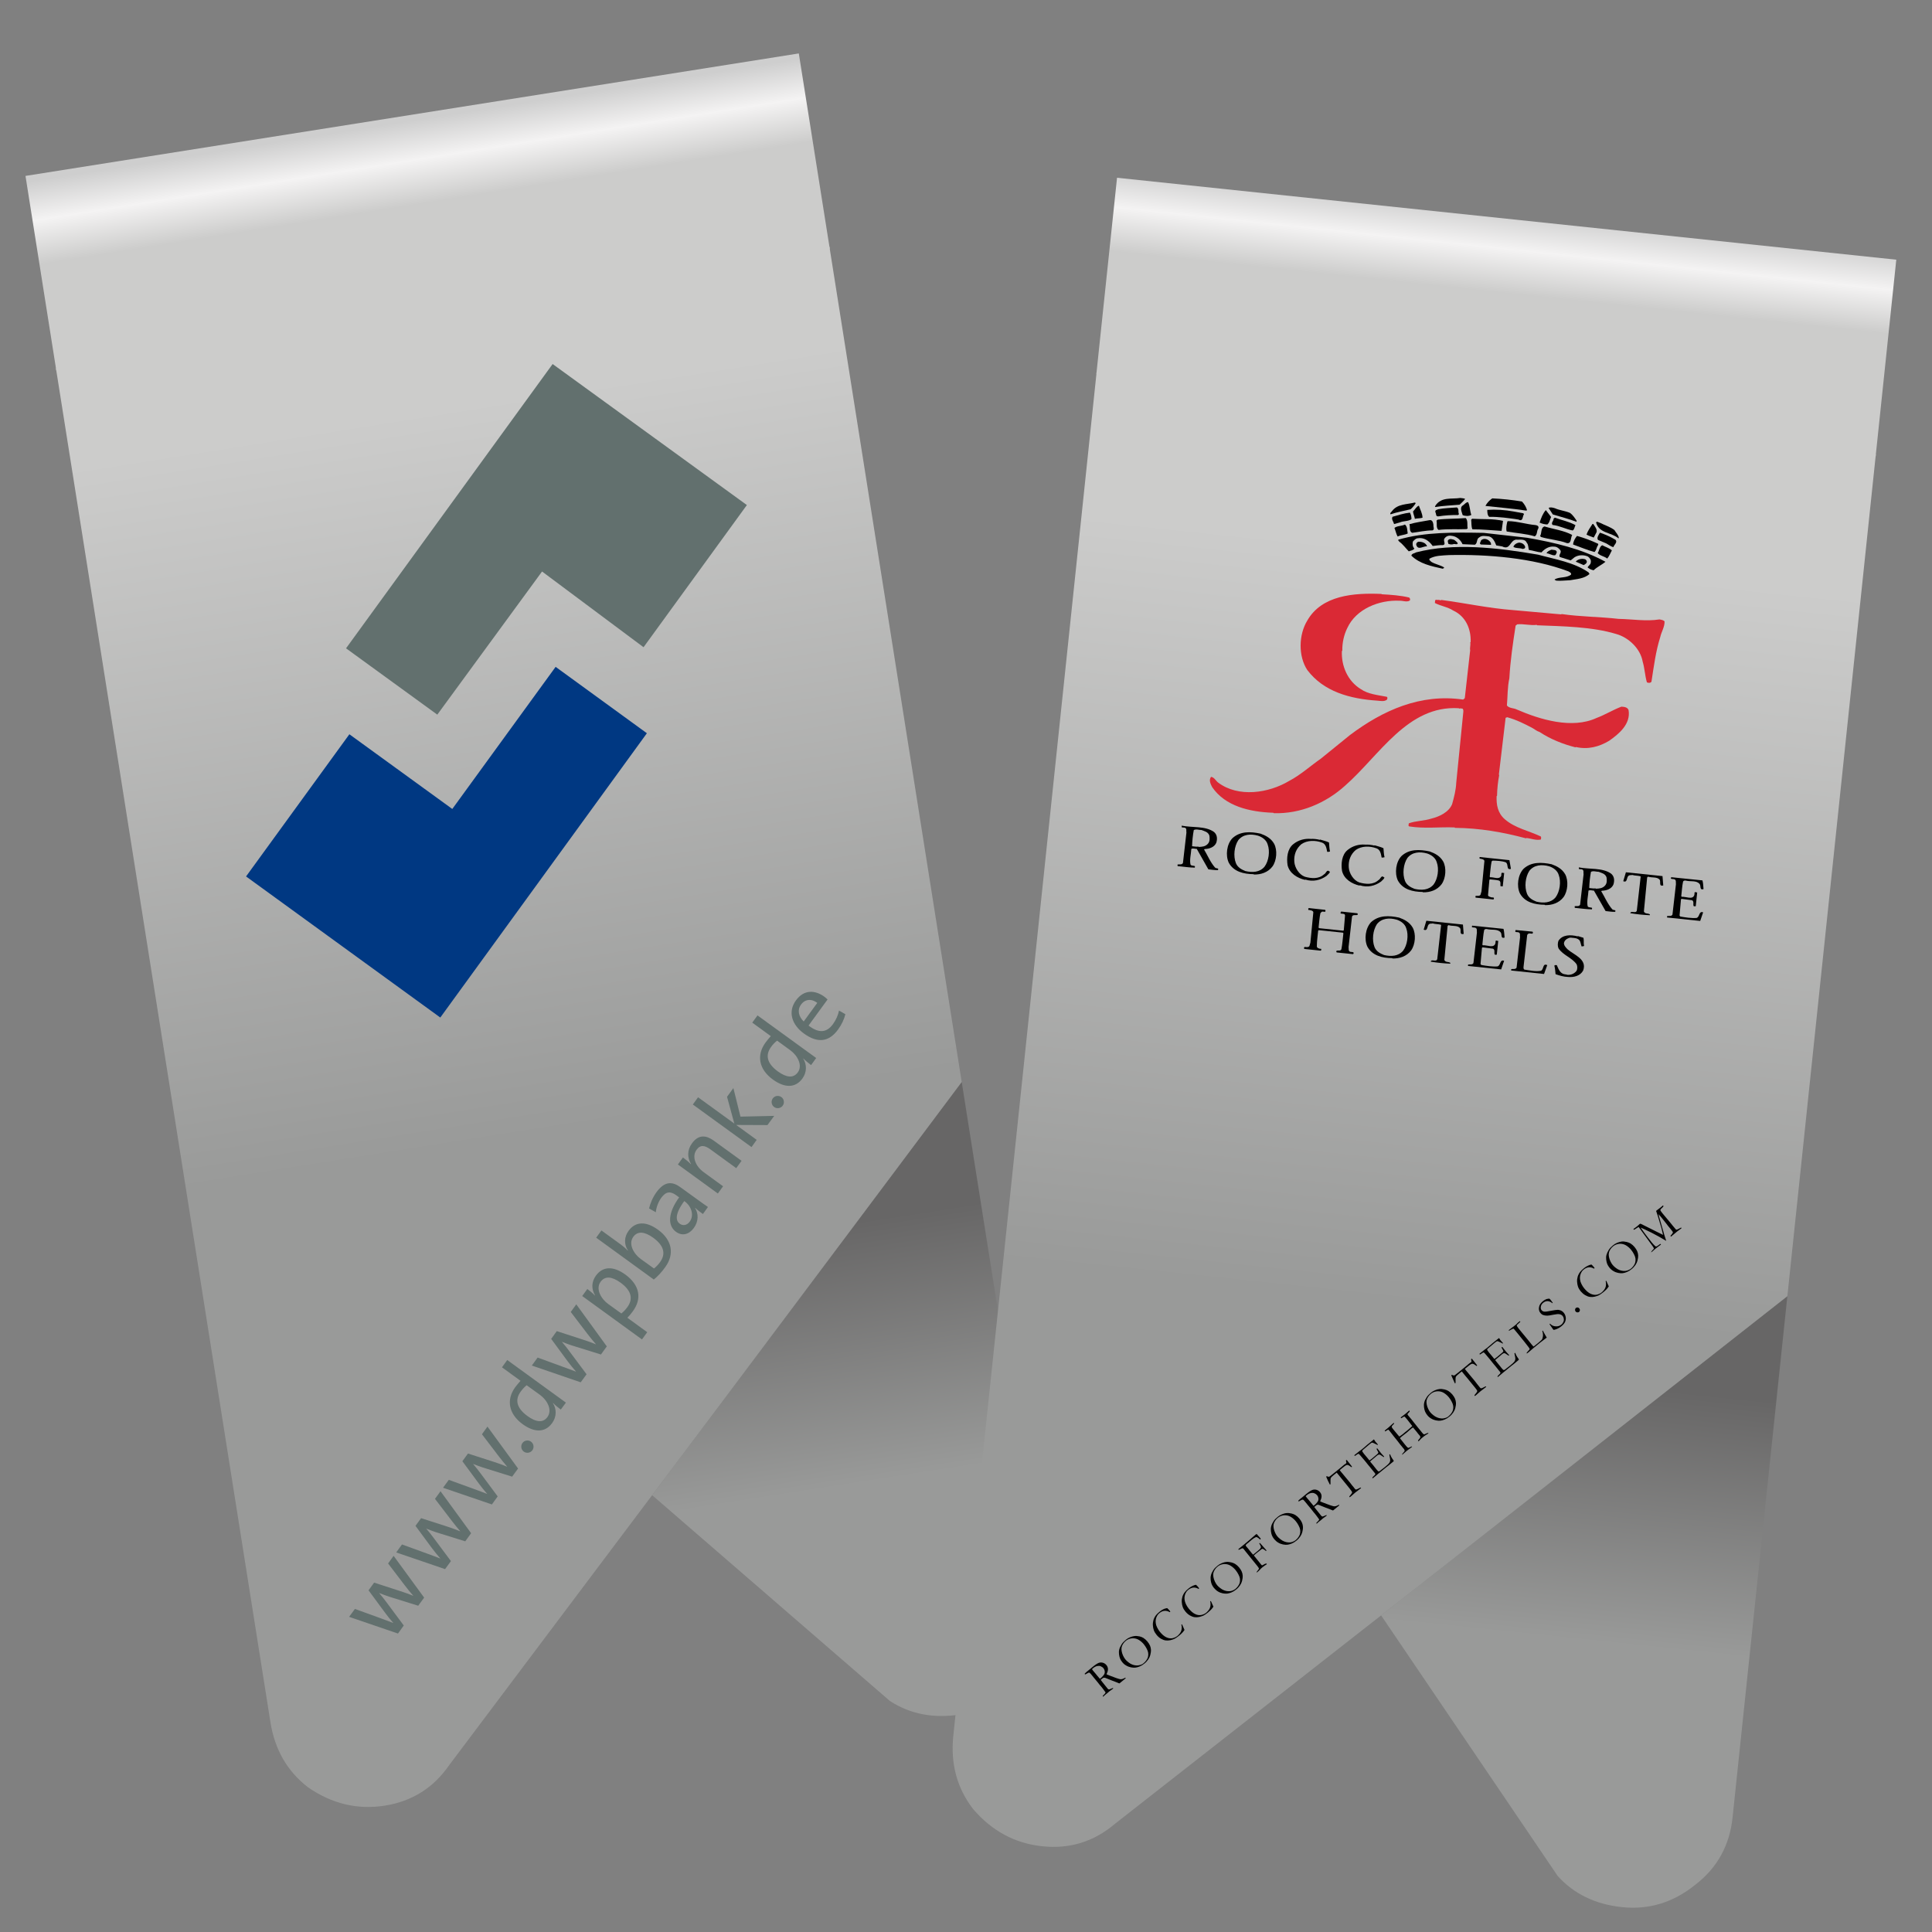 <?xml version="1.0" encoding="UTF-8"?>
<!-- Generator: Adobe Illustrator 26.0.2, SVG Export Plug-In . SVG Version: 6.00 Build 0)  -->
<svg xmlns="http://www.w3.org/2000/svg" xmlns:xlink="http://www.w3.org/1999/xlink" version="1.1" x="0px" y="0px" viewBox="0 0 283.46 283.46" style="enable-background:new 0 0 283.46 283.46;" xml:space="preserve">
<rect x="0" y="0" width="283.46" height="283.46" fill="#808080" stroke="none"/>
<style type="text/css">
	.st0{fill:url(#SVGID_1_);}
	.st1{fill:url(#SVGID_00000080186306564192022830000017367697517476522120_);}
	.st2{fill:url(#SVGID_00000050632596213692292230000016846069088749636764_);}
	.st3{fill:url(#SVGID_00000130649106809833218690000016167387145961833347_);}
	.st4{fill:none;}
	.st5{fill:#62706E;}
	.st6{fill:#003882;}
	.st7{fill-rule:evenodd;clip-rule:evenodd;fill:#62706E;}
	.st8{fill:url(#SVGID_00000115484302693543280290000002580991554703742395_);}
	.st9{fill:url(#SVGID_00000160186501047886927220000002936359026924531123_);}
	.st10{fill:url(#SVGID_00000021799762419077485990000001660705600237885617_);}
	.st11{fill:url(#SVGID_00000121242746703756395740000000371497051999260578_);}
	.st12{fill:#DA2935;}
</style>
<g id="Clip_links">
	<g id="Clip">
		<g>
			
				<linearGradient id="SVGID_1_" gradientUnits="userSpaceOnUse" x1="14158.149" y1="-6801.873" x2="17589.4" y2="-6801.873" gradientTransform="matrix(2.694924e-03 0.017 0.036 -5.735962e-03 268.774 -262.29)">
				<stop offset="0" style="stop-color:#CECECE"></stop>
				<stop offset="0.098" style="stop-color:#F4F3F3"></stop>
				<stop offset="0.208" style="stop-color:#CCCCCB"></stop>
			</linearGradient>
			<path class="st0" d="M3.74,25.81L117.2,7.84l4.54,28.65L8.26,54.36L3.74,25.81"></path>
			
				<linearGradient id="SVGID_00000178886752265107774660000013943522889658274200_" gradientUnits="userSpaceOnUse" x1="-2691.298" y1="14.911" x2="718.75" y2="14.911" gradientTransform="matrix(1.694770e-04 1.070036e-03 0.036 -5.735962e-03 265.966 -280.021)">
				<stop offset="0" style="stop-color:#737373"></stop>
				<stop offset="0.573" style="stop-color:#C6C6C6"></stop>
				<stop offset="1" style="stop-color:#CECECE"></stop>
			</linearGradient>
			<path style="fill:url(#SVGID_00000178886752265107774660000013943522889658274200_);" d="M3.79,26.12l-0.7-4.45L116.54,3.7     l0.7,4.45L3.79,26.12"></path>
			
				<linearGradient id="SVGID_00000130637228332324737740000014541587892664671158_" gradientUnits="userSpaceOnUse" x1="29915.721" y1="-15241.963" x2="33346.973" y2="-15241.963" gradientTransform="matrix(1.797411e-03 0.011 0.016 -2.489642e-03 304.56 -186.139)">
				<stop offset="0" style="stop-color:#676666"></stop>
				<stop offset="1" style="stop-color:#999A99"></stop>
			</linearGradient>
			<path style="fill:url(#SVGID_00000130637228332324737740000014541587892664671158_);" d="M141.1,158.74l12.02,75.91     c0.64,4.07-0.26,7.71-2.72,10.93c-2.44,3.35-5.62,5.34-9.55,5.97c-3.86,0.61-7.29-0.05-10.28-1.98l-34.89-30.2L141.1,158.74"></path>
			
				<linearGradient id="SVGID_00000018226952474240712300000016792419528097598592_" gradientUnits="userSpaceOnUse" x1="-11714.771" y1="8546.653" x2="-8283.519" y2="8546.653" gradientTransform="matrix(-4.967348e-03 -0.031 -0.033 5.239466e-03 309.239 -242.366)">
				<stop offset="0" style="stop-color:#999A99"></stop>
				<stop offset="1" style="stop-color:#CCCCCB"></stop>
			</linearGradient>
			<path style="fill:url(#SVGID_00000018226952474240712300000016792419528097598592_);" d="M121.69,36.18l19.41,122.56     l-45.42,60.63l-29.77,39.6c-2.3,3.33-5.45,5.32-9.45,5.95c-4,0.63-7.74-0.26-11.24-2.67c-3.06-2.34-4.91-5.55-5.55-9.62     l-0.18-1.14L8.21,54.05L121.69,36.18"></path>
		</g>
	</g>
	<g id="Logo_4">
		<path class="st4" d="M46.03,253.2c0.64,4.02,4.41,6.76,8.43,6.13c2.01-0.32,3.7-1.42,4.81-2.95l71.21-98.01    c2.36-3.24,3.31-7.21,2.68-11.17L113.35,22.1L11.81,38.18L46.03,253.2z"></path>
		<polygon class="st5" points="81.08,53.41 50.77,95.12 64.16,104.85 79.53,83.85 94.42,94.96 109.58,74.1 81.08,53.41   "></polygon>
		<polygon class="st6" points="66.36,118.69 51.26,107.73 36.1,128.59 64.6,149.29 94.91,107.58 81.52,97.84 66.36,118.69   "></polygon>
		<g>
			<path class="st7" d="M57.75,228.27l-0.81,1.12l2.47,3.24c0.46,0.61,0.81,1.02,1.22,1.49l-0.01,0.01     c-0.52-0.22-0.98-0.39-1.88-0.68l-3.85-1.25l-0.82,1.13l2.42,3.28c0.37,0.51,0.78,1.01,1.21,1.5l-0.01,0.01     c-0.55-0.22-1.19-0.45-1.84-0.69l-3.78-1.37l-0.85,1.16l7.17,2.45l0.85-1.18l-2.43-3.27c-0.39-0.51-0.74-0.99-1.17-1.48     l0.01-0.01c0.49,0.19,0.96,0.37,1.41,0.52l4.3,1.34l0.87-1.19L57.75,228.27L57.75,228.27z"></path>
			<path class="st7" d="M64.63,218.79l-0.81,1.12l2.48,3.24c0.46,0.61,0.81,1.02,1.22,1.5l-0.01,0.02     c-0.53-0.22-0.98-0.39-1.88-0.69l-3.85-1.24l-0.82,1.13l2.42,3.28c0.38,0.51,0.79,1,1.22,1.5l-0.01,0.01     c-0.54-0.22-1.19-0.44-1.84-0.69l-3.77-1.37l-0.85,1.17l7.17,2.45l0.86-1.18l-2.44-3.27c-0.38-0.51-0.74-0.99-1.18-1.48     l0.01-0.01c0.49,0.19,0.95,0.37,1.4,0.52l4.31,1.34l0.86-1.19L64.63,218.79L64.63,218.79z"></path>
			<path class="st7" d="M71.52,209.31l-0.81,1.12l2.47,3.24c0.47,0.61,0.81,1.02,1.22,1.5l-0.01,0.02     c-0.52-0.22-0.98-0.39-1.88-0.69l-3.85-1.24l-0.82,1.13l2.42,3.28c0.37,0.51,0.78,1.01,1.21,1.5l-0.01,0.01     c-0.54-0.22-1.19-0.44-1.84-0.69l-3.77-1.37L65,218.28l7.17,2.45l0.85-1.18l-2.43-3.27c-0.39-0.51-0.74-0.99-1.17-1.48l0.01-0.01     c0.49,0.19,0.96,0.37,1.41,0.52l4.3,1.34l0.87-1.19L71.52,209.31L71.52,209.31z"></path>
			<path class="st5" d="M76.65,211.72c-0.29,0.4-0.2,0.97,0.2,1.26c0.4,0.29,0.97,0.2,1.26-0.2c0.29-0.4,0.2-0.97-0.2-1.26     C77.51,211.22,76.94,211.31,76.65,211.72L76.65,211.72z"></path>
			<path class="st7" d="M83.03,205.79l-8.61-6.25l-0.77,1.07l2.72,1.98c-0.29,0.32-0.54,0.63-0.78,0.94     c-1.34,1.85-0.96,3.93,1.09,5.42c1.71,1.24,3.28,1.28,4.33-0.16c0.67-0.93,0.67-2.02,0.12-2.92l0.03-0.02     c0.29,0.32,0.79,0.72,1.12,0.96L83.03,205.79L83.03,205.79z M79.22,204.65c1.03,0.74,1.87,2.19,1.1,3.25     c-0.64,0.89-1.66,0.78-2.93-0.14c-1.69-1.23-1.82-2.46-1-3.58c0.24-0.33,0.53-0.66,0.88-0.94L79.22,204.65L79.22,204.65z"></path>
			<path class="st7" d="M84.55,191.37l-0.81,1.12l2.47,3.24c0.46,0.6,0.81,1.02,1.22,1.49l-0.01,0.01     c-0.52-0.22-0.98-0.38-1.88-0.68l-3.85-1.25l-0.82,1.14l2.42,3.29c0.37,0.51,0.78,1,1.22,1.5l-0.01,0.01     c-0.54-0.21-1.19-0.45-1.84-0.68l-3.78-1.38l-0.85,1.17l7.17,2.46l0.86-1.18l-2.44-3.27c-0.38-0.51-0.74-0.99-1.17-1.48     l0.01-0.01c0.49,0.2,0.95,0.37,1.4,0.52l4.31,1.34l0.86-1.19L84.55,191.37L84.55,191.37z"></path>
			<path class="st7" d="M91.76,187.01c-1.79-1.3-3.32-1.22-4.32,0.14c-0.68,0.93-0.69,2-0.12,2.92l-0.03,0.01     c-0.28-0.31-0.79-0.72-1.12-0.96l-0.75,1.03l8.77,6.37l0.77-1.06l-2.91-2.12c0.3-0.3,0.52-0.57,0.79-0.94     C94.23,190.52,93.85,188.54,91.76,187.01L91.76,187.01z M91.05,188.19c1.69,1.23,1.82,2.46,1,3.58c-0.29,0.4-0.58,0.7-0.89,0.94     l-1.94-1.4c-1.02-0.74-1.87-2.19-1.1-3.25C88.77,187.17,89.79,187.28,91.05,188.19L91.05,188.19z"></path>
			<path class="st7" d="M96.55,180.43c-1.79-1.3-3.33-1.22-4.33,0.16c-0.64,0.88-0.69,1.96-0.09,2.88l-0.03,0.02     c-0.25-0.29-0.68-0.65-1.02-0.9l-2.84-2.06l-0.77,1.06l8.45,6.14c0.62-0.5,1.11-1.03,1.7-1.84     C98.99,183.98,98.6,181.92,96.55,180.43L96.55,180.43z M95.84,181.6c1.69,1.23,1.82,2.46,1,3.58c-0.3,0.41-0.58,0.69-0.89,0.93     L94,184.71c-1.01-0.74-1.85-2.18-1.09-3.24C93.56,180.58,94.58,180.69,95.84,181.6L95.84,181.6z"></path>
			<path class="st7" d="M103.87,177.09c-0.52-0.36-1.15-0.8-1.7-1.21l-2.34-1.69c-1.16-0.85-2.31-0.94-3.53,0.75     c-0.56,0.78-0.89,1.62-1.07,2.36l0.99,0.56c0.06-0.73,0.4-1.57,0.8-2.12c0.7-0.97,1.37-0.97,2.19-0.38l0.43,0.32     c-1.61,2.21-1.74,4.12-0.46,5.05c0.93,0.67,1.93,0.39,2.63-0.58c0.7-0.97,0.68-2.11,0.17-2.91l0.02-0.03     c0.29,0.3,0.71,0.61,1.13,0.91L103.87,177.09L103.87,177.09z M100.49,176.29c0.92,0.67,1.4,1.99,0.71,2.94     c-0.39,0.54-0.97,0.67-1.47,0.31c-0.53-0.38-0.83-1.28,0.66-3.32L100.49,176.29L100.49,176.29z"></path>
			<path class="st5" d="M108.8,170.31l-4.11-2.98c-1.04-0.75-2.18-0.94-3.16,0.41c-0.73,1-0.7,2.11-0.14,3.05l-0.03,0.02     c-0.29-0.32-0.81-0.73-1.16-0.99l-0.74,1.03l5.86,4.26l0.77-1.06l-2.82-2.05c-1.3-0.94-1.77-2.35-1.07-3.31     c0.57-0.78,1.21-0.65,2.04-0.05l3.78,2.75L108.8,170.31L108.8,170.31z"></path>
			<polygon class="st5" points="113.59,163.72 108.64,163.83 107.6,159.64 106.67,160.92 107.74,164.85 102.42,160.99      101.65,162.05 110.26,168.3 111.02,167.24 108.01,165.05 112.6,165.07 113.59,163.72    "></polygon>
			<path class="st5" d="M113.38,161.16c-0.29,0.4-0.2,0.97,0.2,1.26c0.4,0.29,0.97,0.2,1.26-0.2c0.29-0.4,0.2-0.98-0.2-1.26     C114.23,160.67,113.67,160.76,113.38,161.16L113.38,161.16z"></path>
			<path class="st7" d="M119.75,155.23l-8.61-6.25l-0.77,1.06l2.72,1.98c-0.29,0.33-0.55,0.63-0.78,0.95     c-1.35,1.86-0.97,3.93,1.09,5.42c1.71,1.24,3.28,1.28,4.33-0.15c0.66-0.92,0.67-2.02,0.12-2.92l0.03-0.01     c0.29,0.31,0.8,0.72,1.12,0.96L119.75,155.23L119.75,155.23z M115.95,154.09c1.02,0.74,1.87,2.19,1.1,3.25     c-0.64,0.88-1.66,0.77-2.92-0.14c-1.69-1.23-1.82-2.46-1.01-3.58c0.24-0.33,0.53-0.66,0.89-0.94L115.95,154.09L115.95,154.09z"></path>
			<path class="st7" d="M120.94,146.23c-1.34-0.97-2.97-1.1-4.17,0.56c-1.21,1.66-0.59,3.57,1.17,4.84c2.06,1.5,3.71,1.22,5.02-0.58     c0.53-0.73,0.9-1.51,1.07-2.25l-0.93-0.53c-0.12,0.63-0.44,1.37-0.88,1.98c-0.91,1.25-2.05,1.41-3.59,0.22l2.79-3.83     C121.24,146.47,121.08,146.34,120.94,146.23L120.94,146.23z M119.91,147.14l-1.99,2.73c-0.77-0.74-0.96-1.71-0.4-2.47     C118.11,146.58,119.06,146.49,119.91,147.14L119.91,147.14z"></path>
		</g>
	</g>
</g>
<g id="Clip_rechts">
	<g id="Clip_2_">
		<g>
			
				<linearGradient id="SVGID_00000145737190262231481120000008855924831713581444_" gradientUnits="userSpaceOnUse" x1="15075.312" y1="-3280.57" x2="18509.387" y2="-3280.57" gradientTransform="matrix(-1.800730e-03 0.017 0.036 3.832732e-03 367.746 -212.813)">
				<stop offset="0" style="stop-color:#CECECE"></stop>
				<stop offset="0.098" style="stop-color:#F4F3F3"></stop>
				<stop offset="0.208" style="stop-color:#CCCCCB"></stop>
			</linearGradient>
			<path style="fill:url(#SVGID_00000145737190262231481120000008855924831713581444_);" d="M163.89,26.08L278.22,38.1l-3.03,28.87     L160.86,54.85L163.89,26.08"></path>
			
				<linearGradient id="SVGID_00000153677161252567238430000012323115099879564209_" gradientUnits="userSpaceOnUse" x1="-2545.766" y1="30.157" x2="883.567" y2="30.157" gradientTransform="matrix(-1.132434e-04 1.077439e-03 0.036 3.832732e-03 369.623 -230.667)">
				<stop offset="0" style="stop-color:#737373"></stop>
				<stop offset="0.573" style="stop-color:#C6C6C6"></stop>
				<stop offset="1" style="stop-color:#CECECE"></stop>
			</linearGradient>
			<path style="fill:url(#SVGID_00000153677161252567238430000012323115099879564209_);" d="M163.85,26.39l0.47-4.48l114.34,12.02     l-0.47,4.48L163.85,26.39"></path>
			
				<linearGradient id="SVGID_00000076583364249870521010000005323056944994986935_" gradientUnits="userSpaceOnUse" x1="31303.787" y1="-7127.559" x2="34737.859" y2="-7127.559" gradientTransform="matrix(-1.201018e-03 0.011 0.016 1.663562e-03 382.604 -129.996)">
				<stop offset="0" style="stop-color:#676666"></stop>
				<stop offset="1" style="stop-color:#999A99"></stop>
			</linearGradient>
			<path style="fill:url(#SVGID_00000076583364249870521010000005323056944994986935_);" d="M262.24,190.16l-8.04,76.5     c-0.43,4.1-2.25,7.39-5.46,9.86c-3.22,2.61-6.82,3.71-10.78,3.29c-3.89-0.41-7.03-1.93-9.42-4.57l-25.91-38.24L262.24,190.16"></path>
			
				<linearGradient id="SVGID_00000149376832539364240940000007517184194831433860_" gradientUnits="userSpaceOnUse" x1="-12216.348" y1="4691.669" x2="-8782.273" y2="4691.669" gradientTransform="matrix(3.319149e-03 -0.032 -0.033 -3.500976e-03 401.676 -183.096)">
				<stop offset="0" style="stop-color:#999A99"></stop>
				<stop offset="1" style="stop-color:#CCCCCB"></stop>
			</linearGradient>
			<path style="fill:url(#SVGID_00000149376832539364240940000007517184194831433860_);" d="M275.22,66.66l-12.98,123.51     l-59.61,46.84l-39.04,30.57c-3.09,2.63-6.64,3.73-10.67,3.3c-4.03-0.42-7.42-2.26-10.17-5.49c-2.35-3.06-3.31-6.64-2.88-10.73     l0.12-1.15L160.9,54.54L275.22,66.66"></path>
		</g>
	</g>
	<g id="Logo_4_1_">
		<path class="st4" d="M258.2,170.87c-1.12,10.62-6.43,19.78-14.12,26.01l-79.49,64.37c-2.24,1.81-5.17,2.77-8.27,2.45    c-6.19-0.65-10.68-6.19-10.03-12.38L168.24,42.4l102.32,10.75L258.2,170.87z"></path>
		<path class="st4" d="M156.11,246.67c-0.35,3.36,2.09,6.37,5.44,6.72c1.68,0.18,3.27-0.34,4.49-1.33l78.16-63.29    c2.59-2.09,4.2-5.07,4.55-8.38l10.99-104.56l-84.87-8.92L156.11,246.67z"></path>
		<path d="M192.31,123.08c0.43-0.02,0.92,0.03,1.33,0.14l0.05-0.04c0.44,0.14,0.9,0.23,1.3,0.43c0.05,0.44,0.04,0.9,0.15,1.32    c-0.14,0.01-0.27,0.09-0.42,0.04c-0.1-0.49-0.17-1.13-0.74-1.34c-1-0.37-2.19-0.37-3.05,0.23c-0.76,0.64-1.11,1.55-1.03,2.59    c0.07,0.86,0.69,1.87,1.54,2.18c0.95,0.27,2.05,0.36,2.81-0.34c0.31-0.12,0.41-0.81,0.8-0.42l0.08,0.01    c-0.05,0.27-0.32,0.42-0.49,0.62c-0.91,0.65-1.98,0.91-3.13,0.55l-0.05,0.04c-1.1-0.25-2.27-0.95-2.55-2.16    c-0.16-1.04-0.04-2.37,0.83-3.07C190.49,123.25,191.4,123.01,192.31,123.08z"></path>
		<path d="M200.3,123.92c0.43-0.02,0.92,0.03,1.33,0.14l0.05-0.04c0.44,0.14,0.9,0.23,1.3,0.43c0.05,0.44,0.04,0.9,0.16,1.32    c-0.14,0.01-0.27,0.09-0.43,0.04c-0.1-0.49-0.17-1.13-0.74-1.34c-1-0.37-2.19-0.37-3.05,0.23c-0.76,0.64-1.11,1.55-1.03,2.59    c0.07,0.86,0.69,1.87,1.54,2.18c0.95,0.27,2.05,0.36,2.81-0.34c0.31-0.12,0.41-0.81,0.8-0.42l0.08,0.01    c-0.04,0.27-0.32,0.42-0.49,0.62c-0.9,0.65-1.98,0.91-3.13,0.55l-0.05,0.04c-1.1-0.25-2.27-0.95-2.55-2.16    c-0.16-1.04-0.05-2.37,0.83-3.07C198.48,124.09,199.39,123.85,200.3,123.92z"></path>
		<path d="M221.68,127.48c-0.74,0.23-0.3-0.74-0.78-0.97c-0.57-0.2-1.29-0.23-1.91-0.24l-0.14,0.11c-0.15,0.72-0.19,1.5-0.28,2.24    l0.07,0.09c0.52-0.04,1.22,0.37,1.57-0.13c0.16-0.14-0.08-0.65,0.31-0.51l0.17,0.02l-0.21,1.96l-0.33-0.03    c-0.06-0.28,0.11-0.66-0.21-0.82c-0.41-0.12-0.88-0.12-1.33-0.18l-0.09,0.07l-0.2,2.25c0.04,0.23,0.28,0.22,0.43,0.3    c0.05,0.02,0.14-0.02,0.16,0.06c0.05-0.07,0.14-0.01,0.21-0.02c0.07,0.06,0.08,0.13,0.06,0.22l-0.09,0.07l-2.58-0.27    c-0.07-0.07-0.01-0.17-0.02-0.25c0.19-0.06,0.58,0.08,0.73-0.18l0.14-0.49l0.43-4.46c-0.04-0.2-0.23-0.24-0.39-0.29    c-0.05-0.02-0.14,0.02-0.16-0.06c-0.06,0.09-0.11-0.02-0.17-0.02l0.02-0.21l4.37,0.46L221.68,127.48z"></path>
		<path d="M244.03,129.91c-0.71,0.19-0.31-0.59-0.54-0.86c-0.4-0.44-1.15-0.23-1.68-0.43l-0.14,0.11l-0.48,5    c0.17,0.4,0.57,0.21,0.88,0.43l-0.01,0.12c-0.94-0.04-1.95-0.14-2.87-0.3c0.12-0.44,0.78,0.11,0.96-0.36l0.55-4.87l0.02-0.17    c-0.38-0.13-0.86-0.08-1.24-0.21c-0.15,0.06-0.33-0.01-0.47,0.08c-0.44,0.19-0.16,1.12-0.85,0.84l0.39-1.31l5.37,0.56    L244.03,129.91z"></path>
		<path d="M249.78,129.17c0.12,0.41,0.11,0.85,0.16,1.28c-0.62,0.2-0.36-0.49-0.56-0.73c-0.44-0.59-1.34-0.34-2.01-0.51    c-0.17-0.04-0.32-0.02-0.43,0.12c-0.15,0.69-0.18,1.44-0.27,2.16l0.08,0.09c0.62-0.06,1.6,0.49,1.84-0.27    c0.06-0.15-0.06-0.55,0.25-0.39l0.17,0.02l-0.21,2c-0.08,0.07-0.2,0.01-0.3,0.01c-0.15-0.27,0.1-0.69-0.25-0.87l-1.53-0.2    l-0.09,0.07l-0.21,2.38l0.11,0.14c0.76,0.13,1.63,0.27,2.38,0.21c0.5-0.14,0.32-1.07,0.97-0.82l-0.43,1.26l-4.87-0.51l0.02-0.21    c0.27-0.05,0.62,0.08,0.78-0.21l0.51-4.45c-0.04-0.27,0.1-0.69-0.3-0.75c-0.15-0.05-0.36,0.03-0.45-0.13l0.06-0.16L249.78,129.17z    "></path>
		<path d="M186.93,123.78c-0.46-0.8-1.21-1.19-1.99-1.47c-1.48-0.32-2.98-0.37-4.11,0.66c-0.85,0.87-1.05,2.52-0.55,3.6    c0.72,1.33,2.19,1.67,3.65,1.69l0.04,0.05c1.03,0.02,2.07-0.31,2.73-1.19C187.32,126.25,187.44,124.72,186.93,123.78z     M185.52,127.17c-0.71,0.83-1.78,0.87-2.8,0.63c-0.55-0.22-1.14-0.53-1.39-1.16c-0.4-1.02-0.25-2.46,0.35-3.37    c0.7-0.88,1.82-0.96,2.89-0.66c0.6,0.19,1.23,0.62,1.42,1.29C186.35,124.88,186.16,126.33,185.52,127.17z"></path>
		<path d="M211.74,126.39c-0.46-0.8-1.21-1.19-1.99-1.47c-1.48-0.31-2.98-0.37-4.11,0.66c-0.85,0.87-1.05,2.52-0.55,3.6    c0.72,1.33,2.19,1.67,3.65,1.69l0.04,0.05c1.03,0.02,2.07-0.31,2.73-1.19C212.13,128.86,212.25,127.33,211.74,126.39z     M210.33,129.78c-0.71,0.83-1.78,0.87-2.8,0.63c-0.55-0.22-1.14-0.53-1.39-1.16c-0.4-1.02-0.25-2.46,0.35-3.37    c0.7-0.88,1.82-0.96,2.89-0.66c0.6,0.19,1.23,0.62,1.42,1.29C211.16,127.49,210.96,128.94,210.33,129.78z"></path>
		<path d="M229.64,128.27c-0.46-0.8-1.21-1.19-1.99-1.47c-1.48-0.31-2.98-0.37-4.11,0.66c-0.84,0.88-1.05,2.52-0.55,3.6    c0.72,1.33,2.19,1.67,3.65,1.69l0.04,0.05c1.03,0.02,2.07-0.31,2.73-1.19C230.03,130.74,230.15,129.21,229.64,128.27z     M228.23,131.66c-0.71,0.83-1.78,0.87-2.8,0.63c-0.55-0.22-1.14-0.53-1.39-1.16c-0.4-1.02-0.25-2.46,0.35-3.37    c0.7-0.88,1.82-0.96,2.89-0.66c0.6,0.19,1.23,0.62,1.42,1.29C229.06,129.37,228.86,130.82,228.23,131.66z"></path>
		<path d="M178.27,127.29c-0.7-0.8-1.08-1.77-1.61-2.65l0.09-0.07c0.65-0.02,1.41-0.25,1.7-0.92c0.18-0.57,0.15-1.18-0.34-1.59    c-1.26-0.9-3.16-0.61-4.74-0.92l0.02,0.25l0.42,0.04c0.37,0.09,0.2,0.49,0.26,0.74l-0.51,4.45c-0.16,0.29-0.51,0.17-0.78,0.21    c0,0.08-0.05,0.19,0.02,0.25c0.83,0.08,1.69,0.21,2.5,0.22l0.02-0.21c-0.19-0.12-0.51-0.01-0.65-0.24    c-0.16-0.71,0.08-1.54,0.12-2.3c0.23-0.13,0.53,0,0.8,0l1.7,3c0.47,0.04,0.97,0.14,1.42,0.11l0.02-0.21    C178.58,127.38,178.39,127.4,178.27,127.29z M175.82,124.21c-0.29,0.05-0.62-0.03-0.92-0.05c0.02-0.77,0.11-1.61,0.25-2.37    c0.32-0.2,0.81,0,1.14-0.01c0.43,0.18,0.94,0.26,1.14,0.79c0.08,0.42,0.09,0.91-0.22,1.24c-0.37,0.41-0.86,0.43-1.35,0.45    L175.82,124.21z"></path>
		<path d="M236.55,133.41c-0.7-0.8-1.08-1.77-1.62-2.65l0.09-0.07c0.65-0.02,1.42-0.25,1.7-0.92c0.18-0.57,0.15-1.18-0.34-1.59    c-1.26-0.9-3.16-0.61-4.74-0.92l0.02,0.25l0.42,0.04c0.37,0.09,0.2,0.49,0.26,0.74l-0.51,4.45c-0.16,0.29-0.51,0.17-0.78,0.21    c0,0.08-0.05,0.19,0.02,0.25c0.83,0.08,1.69,0.21,2.5,0.22l0.02-0.21c-0.19-0.12-0.51-0.01-0.65-0.24    c-0.16-0.71,0.08-1.54,0.12-2.3c0.23-0.13,0.54,0,0.8,0l1.71,3c0.47,0.04,0.97,0.14,1.42,0.11l0.02-0.21    C236.86,133.5,236.66,133.53,236.55,133.41z M234.09,130.34c-0.29,0.05-0.61-0.03-0.92-0.05c0.02-0.77,0.11-1.61,0.25-2.37    c0.32-0.2,0.81,0,1.14-0.01c0.43,0.18,0.94,0.26,1.14,0.79c0.08,0.42,0.09,0.91-0.22,1.24c-0.37,0.41-0.86,0.43-1.35,0.45    L234.09,130.34z"></path>
		<path d="M231.46,137.38l0.05-0.04l0.81,0.25c0.1,0.38-0.01,0.81,0.09,1.19c-0.1,0.09-0.24,0.03-0.35,0.09    c-0.13-0.28-0.13-0.6-0.29-0.87c-0.26-0.36-0.76-0.38-1.13-0.41c-0.15-0.04-0.39-0.02-0.55,0.07c-0.32,0.11-0.59,0.4-0.63,0.73    c0,0.35,0.29,0.65,0.54,0.9c0.92,0.81,2.89,1.43,2.28,3.1c-0.42,0.79-1.35,1.02-2.2,0.95c-0.68-0.02-1.27-0.21-1.85-0.41    c-0.06-0.4-0.05-0.82-0.17-1.2c0-0.21,0.23-0.1,0.35-0.13c0.22,0.49,0.44,1.18,1.08,1.33c0.07,0.02,0.17-0.02,0.2,0.06    c0.09-0.1,0.15,0.05,0.25,0.03c0.53,0.06,1.04-0.16,1.36-0.57c0.16-0.29,0.15-0.67,0.02-0.97c-0.75-1.03-1.96-1.3-2.66-2.34    c-0.14-0.32-0.13-0.75-0.01-1.1C229.23,137.12,230.42,137.11,231.46,137.38z"></path>
		<path d="M194.41,133.49c0.07,0.06,0.08,0.13,0.06,0.22c-0.05,0.02-0.08,0.09-0.13,0.07c-0.09,0-0.3-0.07-0.42,0l-0.19,0.19    c-0.15,0.68-0.18,1.41-0.27,2.12l0.07,0.09l3.54,0.37l0.09-0.07l0.18-2.13c0.03-0.54-0.96-0.03-0.57-0.61l2.37,0.25    c0.07,0.06,0.08,0.13,0.06,0.22c-0.26,0.15-0.66-0.09-0.83,0.25l-0.51,4.49c0.05,0.24-0.08,0.61,0.26,0.7    c0.16,0.05,0.39-0.03,0.49,0.14c0,0.09-0.02,0.16-0.11,0.2l-2.37-0.25c-0.07-0.06-0.08-0.13-0.06-0.22    c0.23-0.15,0.61,0.09,0.74-0.26c0.15-0.75,0.19-1.55,0.29-2.33l-0.07-0.09l-3.54-0.37l-0.09,0.07c-0.06,0.72-0.19,1.47-0.19,2.17    c-0.02,0.06-0.01,0.21,0.05,0.3c0.12,0.13,0.29,0.14,0.44,0.21c0.03-0.02,0.05-0.05,0.09-0.03c0.07,0.06,0.08,0.13,0.06,0.22    l-0.09,0.07l-2.37-0.25c-0.07-0.06-0.08-0.13-0.06-0.22c0.05-0.04,0.1-0.1,0.18-0.07c0.18,0.03,0.49,0.06,0.61-0.15l0.14-0.49    l0.43-4.46c-0.04-0.2-0.24-0.24-0.39-0.29c-0.05-0.02-0.14,0.02-0.16-0.06c-0.03,0.05-0.08,0.03-0.13,0.03    c-0.07-0.06-0.08-0.13-0.06-0.22l0.09-0.07L194.41,133.49z"></path>
		<path d="M224.84,136.69c0.07,0.06,0.08,0.13,0.06,0.22c-0.05,0.04-0.1,0.1-0.18,0.07c-0.12,0-0.37-0.08-0.51,0.03l-0.14,0.15    l-0.53,4.62c-0.01,0.17-0.06,0.36,0.12,0.48c0.77,0.11,1.67,0.31,2.42,0.17c0.47-0.19,0.21-1.16,0.93-0.83l-0.47,1.3l-4.83-0.51    l0.02-0.21c0.27-0.05,0.62,0.08,0.78-0.21l0.51-4.45c-0.06-0.25,0.12-0.65-0.26-0.74c-0.15-0.05-0.4,0.03-0.45-0.13l0.06-0.2    L224.84,136.69z"></path>
		<path d="M214.75,137.02c-0.71,0.19-0.31-0.59-0.54-0.86c-0.4-0.44-1.15-0.23-1.68-0.43l-0.14,0.11l-0.48,5    c0.17,0.4,0.57,0.21,0.88,0.43l-0.01,0.12c-0.94-0.04-1.95-0.14-2.87-0.3c0.12-0.44,0.78,0.11,0.96-0.36l0.55-4.87l0.02-0.17    c-0.38-0.13-0.86-0.08-1.24-0.21c-0.15,0.06-0.33-0.01-0.47,0.08c-0.44,0.19-0.16,1.12-0.85,0.84l0.39-1.31l5.37,0.56    L214.75,137.02z"></path>
		<path d="M220.59,136.28c0.12,0.41,0.11,0.85,0.16,1.28c-0.62,0.2-0.36-0.49-0.55-0.73c-0.44-0.59-1.34-0.34-2.01-0.51    c-0.17-0.04-0.32-0.02-0.43,0.12c-0.15,0.69-0.18,1.44-0.27,2.16l0.07,0.09c0.62-0.06,1.6,0.49,1.84-0.27    c0.06-0.15-0.06-0.55,0.25-0.39l0.17,0.02l-0.21,2c-0.08,0.07-0.2,0.01-0.3,0.01c-0.15-0.27,0.1-0.69-0.25-0.87l-1.54-0.2    l-0.09,0.07l-0.21,2.38l0.11,0.14c0.76,0.13,1.63,0.27,2.38,0.21c0.5-0.14,0.32-1.07,0.97-0.82l-0.43,1.26l-4.87-0.51l0.02-0.21    c0.27-0.05,0.62,0.08,0.78-0.21l0.51-4.45c-0.04-0.27,0.1-0.69-0.3-0.75c-0.15-0.05-0.37,0.03-0.45-0.13l0.06-0.16L220.59,136.28z    "></path>
		<path d="M207.27,136.1c-0.46-0.8-1.21-1.19-1.99-1.47c-1.48-0.32-2.98-0.37-4.11,0.66c-0.84,0.88-1.05,2.52-0.55,3.6    c0.72,1.33,2.19,1.67,3.65,1.69l0.04,0.05c1.03,0.02,2.07-0.31,2.73-1.19C207.66,138.57,207.78,137.04,207.27,136.1z     M205.86,139.49c-0.71,0.83-1.78,0.87-2.8,0.63c-0.55-0.22-1.14-0.53-1.39-1.16c-0.4-1.02-0.25-2.46,0.35-3.37    c0.7-0.88,1.82-0.96,2.89-0.66c0.6,0.19,1.23,0.62,1.42,1.29C206.69,137.2,206.49,138.66,205.86,139.49z"></path>
		<path d="M223.3,73.58c0.37,0.39,0.62,0.83,0.75,1.29l-0.17,0.04c-2-0.31-3.96-0.45-5.94-0.68c0.22-0.43,0.56-0.8,1-1.11    C220.43,73.19,221.82,73.34,223.3,73.58z"></path>
		<path d="M214.96,73.2c-0.21,0.31-0.54,0.57-0.81,0.85c-1.19,0.11-2.4,0.14-3.56,0.34c-0.13-0.07,0.03-0.14,0.02-0.22    c0.89-1.31,2.38-0.91,3.64-1.11C214.48,73.11,214.76,73.08,214.96,73.2z"></path>
		<path d="M230.34,75.25c0.39,0.27,0.72,0.75,0.98,1.15l-0.02,0.16c-1.12-0.44-2.31-0.72-3.47-1.08c-0.2-0.31-0.41-0.63-0.62-0.95    c0.22-0.16,0.66-0.05,0.93,0.04C228.85,74.89,229.65,74.95,230.34,75.25z"></path>
		<path d="M227.58,75.85c-0.19,0.37-0.21,0.82-0.56,1.1c-0.42-0.02-0.79-0.11-1.13-0.28c0.22-0.65,0.45-1.31,0.91-1.83L227.58,75.85    z"></path>
		<path d="M215.4,73.68c0.28,0.59,0.25,1.26,0.47,1.87c-0.33,0.19-0.86,0.19-1.27,0.03c-0.11-0.44-0.49-1.13,0.04-1.43    C214.89,74,215.09,73.66,215.4,73.68z"></path>
		<path d="M223.5,75.31l0.1,0.12c-0.23,0.28-0.11,1.17-0.8,0.8c-1.39-0.21-2.93-0.43-4.31-0.4c-0.27-0.24-0.27-0.66-0.28-1.02    c1.24-0.09,2.61,0,3.89,0.24L223.5,75.31z"></path>
		<path d="M207.72,73.81c-0.2,0.33-0.45,0.64-0.76,0.91c-0.98,0.24-1.99,0.41-2.94,0.74c-0.15-0.2,0.14-0.32,0.22-0.48    c0.82-1.08,2.18-0.95,3.33-1.25L207.72,73.81z"></path>
		<path d="M236.86,77.76c0.22,0.39,0.61,0.73,0.65,1.17l-0.06,0.05c-1.03-0.89-2.85-0.71-3.28-2.33c0.15-0.23,0.4,0.04,0.6,0.06    C235.46,77.07,236.23,77.29,236.86,77.76z"></path>
		<path d="M214.06,75.42l-0.13,0.15c-0.98-0.02-1.95,0.04-2.89,0.19c-0.44,0.04-0.28-0.36-0.44-0.6c-0.08-0.37,0.22-0.34,0.43-0.45    c0.88-0.17,1.82-0.18,2.73-0.26C214.12,74.7,213.88,75.12,214.06,75.42z"></path>
		<path d="M231.15,77.05c-0.14,0.26-0.15,0.64-0.41,0.78c-1.02-0.19-1.88-0.69-2.95-0.81c-0.28-0.34,0.18-0.57,0.15-0.92l0.18-0.15    C229.13,76.32,230.23,76.53,231.15,77.05z"></path>
		<path d="M208.18,74.19c0.18,0.59,0.52,1.12,0.53,1.77c-0.35,0.11-0.76,0.07-1.12,0.16c-0.06-0.37-0.24-0.7-0.27-1.08    C207.61,74.76,207.8,74.32,208.18,74.19z"></path>
		<path d="M233.76,76.88c0.25,0.38,0.61,0.79,0.48,1.21c-0.14,0.26-0.28,0.52-0.41,0.78c-0.35-0.15-0.73-0.24-1.06-0.44    c0.2-0.58,0.56-1.06,0.88-1.56L233.76,76.88z"></path>
		<path d="M220.31,77.89c-1.43-0.08-2.88-0.24-4.28-0.23c-0.19-0.43-0.12-0.93-0.18-1.4l0.13-0.15c1.52,0.1,3.02-0.04,4.54,0.31    L220.31,77.89z"></path>
		<path d="M225.3,77.04c0.29,0.05,0.54,0.18,0.38,0.54c-0.24,0.33-0.1,0.87-0.5,1.11c-1.29-0.39-2.75-0.47-4.12-0.71    c-0.14-0.44-0.01-1.03,0.1-1.48l0.12-0.04C222.71,76.49,223.92,76.92,225.3,77.04z"></path>
		<path d="M215.33,77.54l-0.18,0.09c-1.36,0.06-2.77-0.05-4.09,0.12c-0.41-0.31-0.18-0.91-0.3-1.36l0.18-0.15    c1.35-0.16,2.75-0.11,4.11-0.23C215.41,76.4,215.23,77.03,215.33,77.54z"></path>
		<path d="M230.67,78.49c-0.26,0.4-0.08,1.33-0.79,1.19c-1.17-0.45-2.55-0.52-3.77-0.89l-0.15-0.13c0.27-0.45,0.07-1.25,0.65-1.42    C227.96,77.65,229.49,77.84,230.67,78.49z"></path>
		<path d="M207.09,76.17c-0.47,0.34-1.16,0.24-1.71,0.48c-0.28,0.08-0.57,0.16-0.85,0.24c-0.07-0.36-0.43-0.7-0.22-1.07    c0.84-0.24,1.67-0.51,2.55-0.61C207.02,75.51,207.09,75.83,207.09,76.17z"></path>
		<path d="M237.04,79.21c0.3,0.37-0.22,0.71-0.33,1.07c-0.39-0.11-0.7-0.36-1.04-0.55l-1.21-0.51c-0.24-0.32,0.11-0.76,0.28-1.07    C235.54,78.43,236.32,78.77,237.04,79.21z"></path>
		<path d="M210.31,77.01c-0.05,0.27,0.22,0.69-0.14,0.81c-1.03,0-1.97,0.23-2.96,0.35c-0.5-0.17-0.28-0.84-0.42-1.26    c0.93-0.28,1.92-0.39,2.87-0.58C210.17,76.19,210.26,76.68,210.31,77.01z"></path>
		<path d="M234.45,79.77c0.11,0.13-0.02,0.27-0.09,0.38c-0.14,0.28-0.17,0.62-0.42,0.84c-1.09-0.29-2.09-0.73-3.14-1.1    c0.04-0.51,0.31-0.93,0.57-1.26C232.44,78.92,233.46,79.31,234.45,79.77z"></path>
		<path d="M206.54,78.27c-0.47,0.24-1.01,0.21-1.48,0.45c-0.21-0.36-0.3-0.85-0.47-1.26c0.42-0.34,1.05-0.25,1.54-0.5    C206.51,77.27,206.45,77.82,206.54,78.27z"></path>
		<path d="M224.06,78.9c4.09,0.71,8.04,1.64,11.49,3.52c-0.56,0.48-1.22,0.74-1.73,1.25c-0.34-0.06-0.63-0.2-0.89-0.42    c0.13-0.28,0.48-0.42,0.47-0.78c0.07-0.33-0.17-0.62-0.41-0.81c-0.63-0.29-1.43-0.26-2,0.12l-0.54,0.44    c-0.53-0.17-1.07-0.33-1.6-0.5c-0.22-0.34,0.36-0.66,0.05-1.04c-0.23-0.27-0.5-0.48-0.89-0.48c-0.72-0.08-1.36,0.3-1.85,0.85    c-0.65-0.05-1.21-0.28-1.84-0.36c-0.11-0.36-0.05-0.77-0.33-1.08c-0.26-0.62-1.06-0.38-1.55-0.44c-0.93,0.12-0.85,1.6-2.04,1    l-0.87-0.15c-0.19-0.49-0.51-1.24-1.13-1.33c-0.47-0.04-0.97-0.17-1.34,0.14c-0.48,0.22-0.24,0.88-0.67,1.09l-1.81-0.08    c-0.26-0.6-0.8-1.08-1.42-1.2c-0.46-0.09-0.88-0.09-1.19,0.32c-0.34,0.34,0.29,0.9-0.27,1.02c-0.52-0.02-1,0.07-1.5,0.12    c-0.54-0.76-1.27-1.3-2.25-1.12c-0.26,0.04-0.49,0.29-0.66,0.48c-0.06,0.31-0.07,0.74,0.22,1.02c-0.14,0.26-0.53,0.3-0.82,0.41    c-0.43-0.44-0.87-1.05-1.39-1.42c-0.04-0.1-0.21-0.16-0.14-0.29c3.93-1.15,8.22-1.07,12.51-1L224.06,78.9z"></path>
		<path d="M236.49,80.75c-0.22,0.4-0.37,0.84-0.68,1.2c-0.43-0.35-1.07-0.39-1.4-0.81c0.26-0.36,0.23-0.93,0.67-1.14    C235.55,80.25,236.08,80.39,236.49,80.75z"></path>
		<path d="M218.74,79.66l0.03,0.28l-1.48-0.05c-0.33-0.12-0.01-0.41,0.01-0.61C217.74,78.84,218.47,79.14,218.74,79.66z"></path>
		<path d="M223.76,80.19c0.06,0.29-0.16,0.32-0.37,0.35c-0.4-0.18-0.98-0.05-1.35-0.31c0.12-0.36,0.54-0.6,0.89-0.62    C223.29,79.65,223.63,79.83,223.76,80.19z"></path>
		<path d="M213.88,79.7c-0.05,0.31-0.48,0.02-0.68,0.15c-0.21,0.06-0.52,0.03-0.71-0.07c0-0.18-0.16-0.39,0-0.55    c0.22-0.26,0.63-0.09,0.88-0.02C213.55,79.37,213.75,79.48,213.88,79.7z"></path>
		<path d="M228.41,81.06c-0.09,0.14-0.1,0.32-0.26,0.41c-0.49,0.05-0.78-0.27-1.24-0.29c0.11-0.3,0.46-0.42,0.72-0.53    C227.93,80.71,228.42,80.63,228.41,81.06z"></path>
		<path d="M233.07,83.98l0.14,0.24c-0.79,0.69-1.86,0.73-2.85,0.91c-0.68,0.02-1.34,0.12-2.05,0.06c-0.04-0.11-0.24-0.03-0.2-0.19    c0.74-0.41,1.68-0.15,2.39-0.69c0.08-0.27-0.23-0.38-0.39-0.48c-5.2-1.97-11.81-2.52-17.51-2.39c-0.98,0.07-2,0.04-2.87,0.53    c-0.09,0.22,0.17,0.35,0.28,0.47c0.58,0.35,1.27,0.45,1.85,0.8c0.05,0.15-0.12,0.14-0.19,0.2c-1.68-0.37-3.37-0.72-4.6-1.92    c0.09-0.34,0.48-0.32,0.71-0.48c5.5-1.42,11.92-0.69,17.89,0.34C228.23,82.08,230.93,82.5,233.07,83.98z"></path>
		<path d="M209.37,80.16c-0.53-0.07-1.32,0.65-1.58-0.22c-0.04-0.24,0.14-0.41,0.32-0.46C208.59,79.46,209.22,79.63,209.37,80.16z"></path>
		<path d="M232.8,82.3c0.09,0.33-0.23,0.49-0.45,0.61l-1.16-0.51c0.33-0.38,0.9-0.49,1.36-0.35    C232.67,82.07,232.72,82.21,232.8,82.3z"></path>
		<path class="st12" d="M244.22,91.16c0.03,0.83-0.46,1.52-0.63,2.31c-0.67,2.12-0.93,4.25-1.29,6.54c-0.12,0.21-0.46,0.22-0.67,0.1    c-0.29-0.99-0.32-2.05-0.62-3.04c-0.33-1.91-2.07-3.55-3.88-4.05c-3.54-1.08-7.89-1.13-11.61-1.28l-0.05-0.06    c-0.96,0.12-1.91-0.18-2.86-0.08l-0.24,0.19c-0.4,2.6-0.77,5.07-0.92,7.73c-0.29,1.31-0.24,2.66-0.36,3.99    c0.36,0.44,1.01,0.35,1.48,0.6c3.39,1.47,8.08,2.89,11.67,1.23c1.24-0.46,2.41-1.19,3.65-1.66c0.43,0.02,0.89,0.08,1.05,0.5    c0.35,2.06-1.43,3.51-2.84,4.5c-1.46,0.88-3.12,1.33-4.89,0.92l-0.06,0.05c-1.9-0.49-3.68-1.21-5.28-2.26    c-0.37-0.11-0.66-0.36-0.99-0.55c-1.19-0.64-2.41-1.24-3.75-1.61l-0.23,0.09l-0.99,8.33l0.05,0.06c-0.19,0.98-0.3,2.06-0.32,3.05    l-0.06,0.05c-0.05,1.26,0.16,2.48,1.19,3.38c1.51,1.32,3.53,1.69,5.3,2.54c0.08,0.18,0.02,0.23,0.01,0.44    c-0.7,0.17-1.42-0.15-2.13-0.22l-0.06,0.05c-3.34-0.9-6.83-1.51-10.43-1.54l-0.05-0.06c-2.23-0.09-4.41,0.21-6.66-0.15    c-0.19-0.1-0.04-0.3-0.06-0.45c1.02-0.38,2.25-0.35,3.33-0.7c1.14-0.28,2.54-0.92,3.03-2.11c0.28-1.02,0.56-2.04,0.61-3.19    l1.02-10.21c0.01-0.15,0.08-0.45-0.1-0.62c-0.16,0-0.35-0.08-0.5,0l-0.05-0.06c-7.52-0.47-11.64,6.95-16.69,11.37    c-2.81,2.54-6.53,4.15-10.46,4.03l-0.05-0.06c-3.54-0.12-7.07-0.98-8.98-3.76c-0.23-0.45-0.53-1.02-0.17-1.51    c0.46,0.05,0.68,0.55,1.02,0.82c2.99,2.27,7.47,1.56,10.45-0.23c1.62-0.84,3.17-2.24,4.64-3.26l4.28-3.47    c4.83-3.63,10.35-6.11,16.6-5.2l0.24-0.2l0.79-7.03c-0.08-0.36,0.09-0.79,0.01-1.16l0.06-0.05c0.07-1.95-0.74-3.78-2.55-4.62    c-0.81-0.53-1.84-0.66-2.7-1.11c0.06-0.16-0.06-0.48,0.22-0.47c0.13,0,0.28,0.07,0.39-0.01c0.05,0.1,0.18,0.06,0.27,0.08    l0.06-0.05c3.57,0.47,6.91,1.22,10.65,1.5l6.94,0.62l0.06-0.05c2.84,0.41,5.55,0.39,8.36,0.71c2.07,0.04,4.03,0.39,6,0.08    C243.76,90.93,244.03,90.97,244.22,91.16z"></path>
		<path class="st12" d="M202.73,87.19c1.32,0.07,2.77,0.17,4.03,0.48c0.11,0.13,0.2,0.31,0.06,0.45c-0.4,0.26-1.03,0-1.44,0.02    c-3.03-0.16-6.41,1.2-7.7,3.99c-0.49,0.98-0.76,2.15-0.74,3.34l-0.06,0.05c-0.1,2.17,0.83,4.4,2.78,5.59    c1.07,0.74,2.47,0.86,3.8,1.12c0.17,0.1,0.09,0.33,0.01,0.44c-0.39,0.3-0.97,0.16-1.39,0.13c-4.02-0.27-7.87-1.31-10.28-4.5    c-1.33-2.02-1.27-5.16-0.01-7.23c2.12-3.74,6.82-4.1,10.89-3.93L202.73,87.19z"></path>
		<g>
			<path d="M161.8,248.81c0.23-0.24,0.36-0.37,0.38-0.41c0.02-0.03,0.02-0.07,0-0.13l-0.02-0.03c-0.03-0.04-0.16-0.21-0.36-0.49     c-0.06-0.08-0.12-0.16-0.18-0.23l-0.26-0.3l-0.28-0.36l-0.54-0.65l-0.38-0.47c-0.16-0.2-0.27-0.31-0.34-0.33     c-0.07-0.02-0.18,0.02-0.33,0.12c-0.15,0.09-0.24,0.14-0.26,0.14c-0.02,0-0.04-0.01-0.06-0.03c-0.01-0.01-0.02-0.03-0.03-0.05     c0-0.03,0.04-0.07,0.1-0.12c0.01-0.01,0.03-0.03,0.07-0.07c0.04-0.04,0.07-0.07,0.11-0.1l0.22-0.18l0.69-0.57     c0.39-0.32,0.69-0.51,0.89-0.58c0.2-0.07,0.41-0.07,0.61-0.01c0.2,0.06,0.37,0.18,0.51,0.35c0.26,0.32,0.29,0.71,0.08,1.15     c-0.03,0.08-0.06,0.14-0.07,0.19c0.16,0.08,0.37,0.16,0.62,0.25l0.8,0.3c0.3,0.1,0.5,0.16,0.59,0.17c0.09,0.01,0.19,0,0.29-0.02     c0.1-0.03,0.25-0.09,0.45-0.2c0.02,0.02,0.03,0.03,0.04,0.04c0.01,0.01,0.02,0.03,0.03,0.04c-0.24,0.2-0.52,0.42-0.84,0.69     c-0.02,0.02-0.06,0.04-0.1,0.07c-0.32-0.13-0.68-0.28-1.08-0.42l-0.97-0.39c-0.11-0.03-0.19-0.04-0.24-0.03     c-0.05,0.01-0.1,0.04-0.16,0.08l-0.22,0.18l-0.07,0.06c0.04,0.06,0.13,0.18,0.27,0.35l0.73,0.91c0.03,0.04,0.07,0.08,0.13,0.12     c0.04,0.02,0.09,0.03,0.14,0.02c0.05-0.01,0.17-0.06,0.37-0.15l0.13-0.06c0.03,0,0.05,0.02,0.08,0.05     c-0.04,0.04-0.07,0.08-0.09,0.09c-0.16,0.13-0.27,0.21-0.34,0.25c-0.04,0.02-0.07,0.04-0.09,0.06l-0.35,0.3l-0.35,0.28     c-0.01,0.01-0.09,0.08-0.22,0.21l-0.06,0.03l-0.03-0.03C161.8,248.88,161.8,248.85,161.8,248.81z M161.37,246.31     c0.05-0.04,0.08-0.06,0.11-0.08c0.13-0.1,0.26-0.23,0.4-0.4c0.1-0.12,0.16-0.23,0.19-0.34s0.03-0.23,0-0.37     c-0.03-0.14-0.09-0.26-0.18-0.37c-0.1-0.12-0.24-0.21-0.42-0.29c-0.14-0.06-0.3-0.06-0.5-0.02c-0.19,0.04-0.39,0.14-0.58,0.3     c-0.05,0.04-0.11,0.09-0.18,0.16c0.07,0.1,0.12,0.17,0.16,0.22l0.41,0.48l0.16,0.2C161.05,245.94,161.2,246.11,161.37,246.31z"></path>
			<path d="M164.65,243.86c-0.15-0.18-0.25-0.35-0.32-0.53c-0.07-0.17-0.12-0.38-0.15-0.63c-0.03-0.24-0.02-0.48,0.04-0.71     c0.06-0.23,0.18-0.48,0.36-0.77c0.13-0.2,0.33-0.41,0.61-0.64c0.18-0.15,0.38-0.27,0.6-0.36c0.22-0.09,0.43-0.15,0.65-0.18     c0.21-0.03,0.47-0.01,0.76,0.05c0.2,0.05,0.39,0.12,0.55,0.22c0.22,0.14,0.41,0.31,0.58,0.51c0.19,0.23,0.32,0.44,0.4,0.63     c0.08,0.19,0.13,0.4,0.14,0.63c0.01,0.18-0.02,0.43-0.1,0.74c-0.05,0.21-0.15,0.43-0.3,0.65c-0.15,0.22-0.34,0.43-0.57,0.61     c-0.23,0.19-0.46,0.33-0.69,0.42c-0.23,0.09-0.43,0.15-0.62,0.17c-0.19,0.02-0.4,0.01-0.66-0.04c-0.25-0.05-0.49-0.14-0.7-0.27     C165.02,244.25,164.82,244.08,164.65,243.86z M167.79,244.02c0.15-0.12,0.28-0.26,0.4-0.43c0.12-0.17,0.21-0.35,0.25-0.54     c0.04-0.19,0.05-0.38,0.02-0.56c-0.03-0.18-0.1-0.38-0.22-0.6c-0.11-0.22-0.25-0.43-0.4-0.62c-0.19-0.24-0.42-0.45-0.68-0.62     c-0.2-0.13-0.41-0.22-0.65-0.26c-0.23-0.04-0.47-0.03-0.7,0.03c-0.23,0.06-0.45,0.17-0.64,0.33c-0.16,0.13-0.29,0.28-0.4,0.45     c-0.11,0.17-0.18,0.34-0.21,0.5c-0.03,0.16-0.03,0.35,0.01,0.57c0.04,0.22,0.11,0.43,0.21,0.65c0.1,0.21,0.21,0.39,0.32,0.53     c0.12,0.15,0.27,0.29,0.46,0.44c0.19,0.15,0.38,0.26,0.56,0.33c0.19,0.07,0.38,0.12,0.57,0.13c0.19,0.02,0.38-0.01,0.56-0.06     C167.47,244.24,167.64,244.15,167.79,244.02z"></path>
			<path d="M171.25,235.94c0.13,0.12,0.26,0.25,0.37,0.39c0.02,0.03,0.05,0.07,0.09,0.12c-0.02,0.03-0.04,0.04-0.05,0.05     c-0.01,0.01-0.03,0.02-0.05,0.03c-0.24-0.15-0.49-0.21-0.75-0.19c-0.26,0.02-0.51,0.13-0.75,0.33c-0.13,0.11-0.23,0.21-0.29,0.31     c-0.11,0.18-0.19,0.37-0.23,0.56c-0.04,0.19-0.05,0.39-0.02,0.59c0.02,0.2,0.09,0.42,0.2,0.64c0.11,0.23,0.24,0.44,0.4,0.64     c0.31,0.38,0.62,0.65,0.93,0.8c0.31,0.15,0.61,0.2,0.9,0.15c0.28-0.06,0.53-0.17,0.73-0.33l0.12-0.1     c0.13-0.13,0.21-0.23,0.25-0.28c0.1-0.14,0.17-0.27,0.21-0.39c0.04-0.12,0.07-0.25,0.07-0.41c0.01-0.16-0.01-0.32-0.05-0.48     l0.02-0.04c0.01-0.01,0.03-0.01,0.05-0.02c0.03,0.04,0.05,0.07,0.06,0.09c0.16,0.36,0.27,0.61,0.33,0.74     c-0.02,0.03-0.05,0.07-0.08,0.11c-0.15,0.23-0.4,0.48-0.75,0.76c-0.28,0.22-0.5,0.37-0.67,0.45c-0.17,0.07-0.36,0.14-0.59,0.19     c-0.23,0.05-0.46,0.06-0.68,0.03c-0.23-0.03-0.46-0.12-0.7-0.26c-0.24-0.14-0.45-0.33-0.64-0.57c-0.18-0.22-0.31-0.44-0.39-0.66     c-0.08-0.22-0.12-0.46-0.14-0.73c-0.02-0.27,0.02-0.54,0.09-0.79c0.08-0.25,0.2-0.48,0.37-0.7c0.12-0.15,0.31-0.33,0.58-0.55     c0.19-0.16,0.4-0.28,0.61-0.37C171.01,235.99,171.16,235.94,171.25,235.94z"></path>
			<path d="M175.48,232.52c0.13,0.12,0.26,0.25,0.37,0.4c0.02,0.03,0.05,0.07,0.09,0.12c-0.02,0.02-0.04,0.04-0.05,0.05     c-0.01,0.01-0.03,0.02-0.05,0.03c-0.24-0.15-0.49-0.21-0.75-0.19c-0.26,0.02-0.51,0.14-0.75,0.33c-0.13,0.11-0.23,0.21-0.29,0.31     c-0.11,0.18-0.19,0.37-0.23,0.56c-0.04,0.19-0.05,0.39-0.02,0.59c0.03,0.2,0.09,0.42,0.2,0.64c0.11,0.23,0.24,0.44,0.4,0.64     c0.31,0.38,0.62,0.65,0.93,0.8c0.31,0.16,0.61,0.2,0.9,0.15c0.28-0.06,0.53-0.16,0.73-0.33l0.12-0.1     c0.13-0.13,0.21-0.22,0.25-0.28c0.1-0.14,0.17-0.27,0.21-0.39c0.04-0.12,0.07-0.25,0.07-0.41c0.01-0.16-0.01-0.32-0.05-0.48     l0.03-0.04c0.01-0.01,0.03-0.01,0.05-0.02c0.03,0.04,0.05,0.07,0.06,0.09c0.16,0.36,0.27,0.61,0.33,0.74     c-0.02,0.03-0.05,0.07-0.08,0.11c-0.15,0.23-0.4,0.48-0.74,0.76c-0.28,0.22-0.5,0.37-0.67,0.45c-0.17,0.07-0.37,0.13-0.59,0.19     c-0.23,0.05-0.46,0.06-0.68,0.03c-0.23-0.03-0.46-0.12-0.7-0.26c-0.24-0.14-0.45-0.33-0.65-0.57c-0.18-0.22-0.31-0.44-0.39-0.66     c-0.08-0.22-0.12-0.46-0.14-0.73c-0.02-0.27,0.02-0.53,0.09-0.78c0.08-0.25,0.2-0.48,0.37-0.7c0.12-0.15,0.31-0.33,0.58-0.55     c0.2-0.16,0.4-0.28,0.61-0.37C175.23,232.57,175.38,232.52,175.48,232.52z"></path>
			<path d="M178.1,232.97c-0.14-0.18-0.25-0.35-0.32-0.53c-0.07-0.17-0.12-0.38-0.15-0.63c-0.03-0.24-0.02-0.48,0.04-0.7     c0.05-0.23,0.17-0.48,0.36-0.77c0.13-0.2,0.33-0.41,0.61-0.63c0.18-0.15,0.38-0.27,0.6-0.36c0.22-0.09,0.43-0.16,0.65-0.18     c0.21-0.03,0.47-0.01,0.76,0.06c0.2,0.05,0.39,0.12,0.56,0.22c0.22,0.14,0.41,0.31,0.58,0.51c0.19,0.23,0.32,0.44,0.4,0.63     c0.08,0.19,0.13,0.4,0.14,0.63c0.01,0.18-0.02,0.43-0.1,0.74c-0.05,0.21-0.15,0.43-0.3,0.65c-0.15,0.22-0.34,0.43-0.57,0.61     c-0.23,0.19-0.46,0.33-0.69,0.42c-0.23,0.09-0.43,0.15-0.62,0.17c-0.18,0.02-0.4,0.01-0.65-0.04c-0.25-0.05-0.49-0.14-0.7-0.27     C178.47,233.36,178.28,233.18,178.1,232.97z M181.25,233.13c0.14-0.12,0.28-0.26,0.4-0.43c0.12-0.17,0.21-0.35,0.25-0.54     c0.04-0.19,0.05-0.38,0.02-0.56c-0.03-0.18-0.1-0.38-0.22-0.6c-0.11-0.22-0.25-0.43-0.4-0.62c-0.19-0.24-0.42-0.45-0.68-0.62     c-0.2-0.13-0.41-0.22-0.65-0.26c-0.23-0.04-0.47-0.03-0.7,0.03c-0.23,0.06-0.45,0.17-0.64,0.33c-0.16,0.13-0.29,0.28-0.4,0.45     c-0.11,0.18-0.18,0.34-0.21,0.5c-0.03,0.16-0.03,0.35,0.01,0.57c0.04,0.22,0.11,0.43,0.21,0.65c0.1,0.22,0.21,0.39,0.32,0.53     c0.12,0.15,0.27,0.29,0.47,0.44c0.19,0.15,0.38,0.26,0.57,0.33c0.18,0.07,0.37,0.12,0.57,0.13c0.19,0.02,0.38,0,0.56-0.06     C180.92,233.34,181.09,233.25,181.25,233.13z"></path>
			<path d="M184.42,230.72l-0.05-0.07c0.02-0.05,0.08-0.12,0.15-0.21c0.08-0.09,0.13-0.15,0.15-0.2c0.02-0.04,0.03-0.08,0.04-0.13     c-0.04-0.09-0.15-0.24-0.31-0.44l-1.66-2.05l-0.27-0.35c-0.06-0.07-0.11-0.11-0.16-0.11c-0.05-0.01-0.14,0.03-0.28,0.1     c-0.14,0.07-0.22,0.11-0.25,0.12c-0.03,0-0.05,0-0.07-0.02c-0.01-0.01-0.01-0.02-0.02-0.04c0.01-0.03,0.03-0.06,0.05-0.08     c0.03-0.02,0.08-0.06,0.17-0.13l0.07-0.06c0.02-0.02,0.09-0.08,0.21-0.17l0.37-0.3l0.75-0.63l0.78-0.68l0.07-0.06l0.11-0.09     c0.03-0.03,0.07-0.04,0.11-0.04c0.03,0.02,0.05,0.03,0.07,0.05l0.08,0.11l0.4,0.45c0.02,0.02,0.03,0.04,0.05,0.08     c-0.02,0.03-0.04,0.06-0.06,0.08c-0.02,0.01-0.03,0.02-0.05,0.01c-0.03-0.01-0.07-0.04-0.11-0.09c-0.07-0.07-0.17-0.14-0.31-0.22     c-0.07-0.04-0.13-0.04-0.2-0.02c-0.14,0.05-0.33,0.17-0.58,0.37c-0.12,0.09-0.22,0.19-0.32,0.27c-0.1,0.09-0.15,0.14-0.18,0.16     l-0.21,0.16c-0.08,0.07-0.14,0.13-0.18,0.2c-0.03,0.04-0.01,0.1,0.04,0.16l0.03,0.04c0.08,0.09,0.16,0.18,0.25,0.29l0.58,0.73     c0.06,0.07,0.12,0.13,0.18,0.19l0.08-0.06l0.14-0.12l0.49-0.4c0.2-0.16,0.33-0.29,0.38-0.38c0.04-0.06,0.05-0.12,0.05-0.18     c0-0.02-0.03-0.11-0.1-0.26l-0.14-0.24c0.01-0.03,0.03-0.05,0.04-0.06c0.01-0.01,0.03-0.01,0.05-0.02     c0.04,0.03,0.09,0.09,0.16,0.17l0.81,0.92c-0.02,0.04-0.04,0.06-0.05,0.07l-0.03,0.02c-0.17-0.15-0.32-0.26-0.47-0.31     c-0.05-0.02-0.09-0.02-0.12,0c-0.05,0.03-0.26,0.19-0.63,0.49c-0.12,0.09-0.19,0.16-0.24,0.19c-0.1,0.09-0.16,0.14-0.18,0.16     l-0.03,0.02c-0.05,0.04-0.08,0.08-0.1,0.11c0.01,0.03,0.02,0.04,0.03,0.05l0.15,0.18c0.02,0.02,0.09,0.11,0.21,0.26l0.7,0.87     c0.02,0.03,0.05,0.05,0.09,0.08c0.06,0,0.14-0.03,0.24-0.1c0.1-0.07,0.21-0.12,0.32-0.15c0.07-0.02,0.11-0.01,0.13,0.02     c0.01,0.01,0.02,0.03,0.02,0.04c0,0.02,0,0.03-0.02,0.05c-0.17,0.09-0.38,0.24-0.63,0.44c-0.14,0.11-0.27,0.24-0.4,0.39     c-0.09,0.1-0.2,0.2-0.34,0.31L184.42,230.72z"></path>
			<path d="M186.94,225.81c-0.14-0.18-0.25-0.35-0.32-0.53c-0.07-0.17-0.12-0.38-0.15-0.63c-0.03-0.25-0.02-0.48,0.04-0.71     c0.05-0.23,0.17-0.48,0.36-0.77c0.13-0.2,0.33-0.41,0.61-0.63c0.18-0.15,0.38-0.27,0.6-0.36c0.22-0.09,0.43-0.16,0.65-0.18     c0.21-0.03,0.47-0.01,0.76,0.06c0.2,0.05,0.39,0.12,0.56,0.22c0.22,0.14,0.41,0.31,0.58,0.51c0.19,0.23,0.32,0.44,0.4,0.63     s0.13,0.4,0.14,0.63c0.01,0.18-0.02,0.43-0.1,0.74c-0.05,0.21-0.15,0.43-0.3,0.65c-0.15,0.22-0.34,0.43-0.57,0.61     c-0.23,0.19-0.46,0.33-0.69,0.42c-0.23,0.09-0.43,0.15-0.62,0.17c-0.18,0.02-0.4,0.01-0.65-0.04c-0.25-0.05-0.49-0.14-0.7-0.27     C187.31,226.2,187.12,226.02,186.94,225.81z M190.09,225.97c0.14-0.12,0.28-0.26,0.4-0.43c0.12-0.17,0.21-0.35,0.25-0.54     c0.04-0.19,0.05-0.38,0.02-0.56c-0.03-0.18-0.1-0.38-0.22-0.6c-0.11-0.23-0.25-0.43-0.4-0.62c-0.19-0.24-0.42-0.45-0.68-0.62     c-0.2-0.13-0.41-0.22-0.65-0.26c-0.23-0.04-0.47-0.03-0.7,0.03c-0.23,0.06-0.45,0.17-0.64,0.33c-0.16,0.13-0.29,0.28-0.4,0.45     c-0.11,0.18-0.18,0.34-0.21,0.5c-0.03,0.16-0.03,0.35,0.01,0.57c0.04,0.22,0.11,0.43,0.21,0.65c0.1,0.22,0.21,0.39,0.32,0.53     c0.12,0.14,0.27,0.29,0.47,0.44c0.19,0.15,0.38,0.26,0.57,0.33c0.18,0.07,0.37,0.12,0.57,0.13c0.19,0.02,0.38,0,0.56-0.06     C189.77,226.18,189.94,226.09,190.09,225.97z"></path>
			<path d="M193.14,223.43c0.23-0.24,0.36-0.37,0.38-0.41c0.02-0.03,0.02-0.07,0-0.13l-0.02-0.03c-0.03-0.04-0.15-0.21-0.36-0.49     c-0.06-0.08-0.12-0.16-0.18-0.23l-0.26-0.31l-0.28-0.36l-0.54-0.65l-0.38-0.47c-0.16-0.2-0.27-0.31-0.34-0.32     c-0.07-0.02-0.18,0.02-0.33,0.11c-0.15,0.09-0.24,0.14-0.26,0.14c-0.02,0-0.04,0-0.06-0.02c-0.01-0.01-0.02-0.03-0.03-0.05     c0-0.03,0.04-0.07,0.1-0.13c0.01-0.01,0.03-0.03,0.07-0.06c0.04-0.04,0.07-0.07,0.11-0.1l0.22-0.17l0.69-0.57     c0.39-0.32,0.69-0.51,0.89-0.58c0.2-0.07,0.41-0.07,0.61-0.01c0.2,0.06,0.38,0.18,0.51,0.35c0.26,0.32,0.29,0.7,0.08,1.15     c-0.03,0.08-0.06,0.14-0.07,0.19c0.16,0.08,0.37,0.16,0.62,0.25l0.8,0.3c0.3,0.1,0.5,0.16,0.59,0.17c0.09,0.01,0.19,0,0.29-0.02     c0.1-0.03,0.25-0.09,0.45-0.2c0.02,0.02,0.03,0.03,0.04,0.04c0.01,0.01,0.02,0.03,0.03,0.04c-0.24,0.2-0.52,0.43-0.84,0.69     c-0.02,0.02-0.06,0.04-0.1,0.07c-0.32-0.14-0.68-0.28-1.08-0.42l-0.97-0.39c-0.11-0.03-0.19-0.04-0.24-0.03     c-0.05,0.01-0.1,0.04-0.16,0.08l-0.22,0.18l-0.08,0.06c0.04,0.06,0.13,0.18,0.27,0.35l0.73,0.91c0.03,0.03,0.07,0.08,0.13,0.12     c0.04,0.02,0.09,0.03,0.14,0.02c0.05-0.01,0.17-0.06,0.37-0.15l0.13-0.06c0.03,0.01,0.05,0.02,0.08,0.05     c-0.04,0.05-0.07,0.08-0.09,0.09c-0.16,0.13-0.27,0.21-0.34,0.25c-0.04,0.02-0.07,0.04-0.09,0.06l-0.35,0.3l-0.35,0.27     c-0.01,0.01-0.09,0.08-0.22,0.21l-0.06,0.03l-0.03-0.03C193.14,223.5,193.14,223.47,193.14,223.43z M192.72,220.93     c0.05-0.04,0.08-0.06,0.11-0.08c0.13-0.1,0.26-0.23,0.4-0.4c0.1-0.12,0.16-0.23,0.19-0.34c0.03-0.11,0.03-0.23,0-0.37     c-0.03-0.14-0.09-0.26-0.18-0.37c-0.1-0.12-0.23-0.21-0.42-0.29c-0.14-0.05-0.31-0.06-0.5-0.02c-0.19,0.04-0.38,0.14-0.58,0.3     c-0.05,0.04-0.11,0.09-0.18,0.15c0.07,0.1,0.12,0.17,0.16,0.22l0.41,0.48l0.16,0.2C192.4,220.56,192.54,220.73,192.72,220.93z"></path>
			<path d="M194.84,217.27l-0.21-0.48c-0.03-0.06-0.05-0.1-0.05-0.12c0-0.02,0.01-0.04,0.02-0.06c0.03-0.03,0.1-0.02,0.2,0.02     c0.07,0.03,0.13,0.05,0.16,0.04c0.03,0,0.07-0.01,0.11-0.04l0.02-0.02l0.12-0.08l0.63-0.5l0.74-0.6l0.22-0.18l0.4-0.34     c0.02-0.02,0.04-0.03,0.07-0.05c0.13-0.09,0.21-0.14,0.23-0.17c0.03-0.02,0.04-0.05,0.04-0.08c0-0.01-0.02-0.09-0.05-0.24     c-0.02-0.07-0.01-0.11,0.02-0.14c0.01-0.01,0.03-0.02,0.06-0.03c0.04,0.03,0.07,0.06,0.09,0.08l0.08,0.11l0.18,0.22     c0.04,0.05,0.18,0.23,0.41,0.53c0.02,0.02,0.03,0.04,0.03,0.06c-0.01,0.03-0.02,0.04-0.03,0.05c-0.01,0.01-0.03,0.01-0.05,0.01     c-0.02,0-0.07-0.04-0.13-0.09c-0.16-0.13-0.3-0.2-0.41-0.23c-0.07-0.02-0.15-0.01-0.23,0.03c-0.08,0.03-0.25,0.15-0.5,0.36     c-0.2,0.16-0.35,0.29-0.45,0.36c0.05,0.07,0.1,0.14,0.15,0.2l1.34,1.61c0.05,0.06,0.15,0.19,0.29,0.38l0.29,0.35l0.15,0.2     c0.05,0.06,0.1,0.1,0.14,0.11c0.04,0.01,0.12-0.01,0.23-0.06c0.19-0.09,0.32-0.15,0.38-0.19c0.04-0.02,0.07-0.04,0.1-0.04     l0.07,0.08l-0.38,0.29c-0.2,0.16-0.36,0.28-0.47,0.36l-0.37,0.32l-0.27,0.24c-0.08,0.06-0.13,0.1-0.15,0.11l-0.05,0.02     c-0.03-0.04-0.04-0.08-0.04-0.1c0-0.02,0.03-0.06,0.07-0.1c0.06-0.07,0.13-0.15,0.21-0.26c0.08-0.11,0.12-0.18,0.13-0.24     c0-0.03,0-0.07-0.03-0.11c-0.05-0.09-0.16-0.25-0.34-0.47l-0.36-0.45l-0.79-0.97l-0.17-0.21l-0.57-0.7     c-0.11,0.09-0.25,0.21-0.43,0.35c-0.25,0.21-0.4,0.35-0.43,0.42c-0.05,0.12-0.06,0.36-0.05,0.73c0.02,0.13,0,0.21-0.04,0.25     l-0.03,0.01c-0.02,0-0.03-0.01-0.03-0.02c-0.02-0.02-0.05-0.1-0.11-0.22C194.93,217.43,194.87,217.32,194.84,217.27z"></path>
			<path d="M201.35,216.83c0.01-0.03,0.01-0.05,0.02-0.07c0.02-0.03,0.07-0.08,0.14-0.15c0.17-0.15,0.26-0.25,0.28-0.31     c0-0.05-0.03-0.11-0.08-0.18l-0.15-0.18l-0.54-0.67l-0.26-0.31l-0.53-0.66l-0.62-0.73c-0.15-0.18-0.24-0.27-0.28-0.27     c-0.06-0.01-0.17,0.05-0.33,0.17c-0.07,0.05-0.13,0.09-0.19,0.13c-0.03,0-0.06,0-0.07-0.02c-0.01-0.01-0.02-0.03-0.03-0.06     c0.01-0.02,0.02-0.04,0.03-0.05c0.03-0.02,0.06-0.04,0.09-0.07c0.11-0.08,0.21-0.16,0.32-0.25l0.19-0.16l0.48-0.35     c0.23-0.19,0.41-0.34,0.53-0.45c0.12-0.11,0.21-0.19,0.25-0.22c0.04-0.03,0.14-0.11,0.3-0.24l0.37-0.3l0.05-0.03l0.21-0.19     l0.04-0.01c0.02,0.01,0.04,0.02,0.05,0.03c0.02,0.03,0.05,0.07,0.08,0.13c0.03,0.06,0.05,0.1,0.06,0.11     c0.15,0.19,0.29,0.34,0.4,0.46c0.01,0.01,0.01,0.02,0,0.04c-0.02,0.02-0.04,0.03-0.06,0.03c-0.05-0.02-0.12-0.06-0.22-0.11     c-0.1-0.06-0.23-0.12-0.38-0.18c-0.1-0.04-0.17-0.06-0.21-0.05c-0.04,0.01-0.09,0.04-0.17,0.1c-0.02,0.01-0.1,0.07-0.24,0.19     c-0.04,0.03-0.08,0.06-0.11,0.09l-0.73,0.62L200,212.7c-0.1,0.08-0.14,0.14-0.14,0.18c0,0.07,0.09,0.2,0.25,0.41     c0.02,0.02,0.19,0.23,0.52,0.62l0.29,0.36c0.02-0.01,0.05-0.02,0.07-0.04l0.04-0.03c0.03-0.02,0.07-0.06,0.13-0.1     c0.09-0.07,0.16-0.12,0.19-0.14c0.02-0.02,0.04-0.03,0.05-0.05c0.18-0.16,0.42-0.36,0.71-0.6c0.08-0.09,0.12-0.15,0.12-0.19     c0-0.05-0.05-0.15-0.14-0.29c-0.09-0.14-0.13-0.24-0.1-0.29c0.02-0.02,0.05-0.03,0.07-0.04c0.01,0.01,0.03,0.02,0.04,0.03     c0.01,0.01,0.02,0.03,0.04,0.06c0.05,0.07,0.21,0.27,0.48,0.61c0.07,0.09,0.16,0.19,0.26,0.29c0.1,0.1,0.15,0.16,0.16,0.17     c0.01,0.02,0.03,0.04,0.04,0.07c-0.01,0.02-0.02,0.03-0.03,0.04l-0.02,0.01c-0.07-0.02-0.15-0.08-0.26-0.16     c-0.19-0.14-0.32-0.21-0.41-0.21c-0.09,0-0.18,0.04-0.3,0.13c-0.02,0.02-0.07,0.06-0.13,0.11c-0.06,0.05-0.16,0.13-0.28,0.24     l-0.17,0.14c-0.24,0.2-0.4,0.33-0.46,0.4l0.07,0.09l0.4,0.48l0.24,0.31l0.24,0.3c0.15,0.18,0.24,0.27,0.28,0.28     c0.06,0.01,0.14-0.02,0.24-0.1l0.16-0.13c0.01-0.01,0.07-0.05,0.17-0.13c0.1-0.07,0.22-0.17,0.36-0.28     c0.34-0.27,0.55-0.47,0.64-0.59c0.09-0.12,0.14-0.25,0.15-0.38c0.01-0.13-0.03-0.37-0.11-0.7c-0.02-0.1-0.02-0.16,0.02-0.19     c0.02-0.01,0.04-0.02,0.07-0.02c0.09,0.22,0.15,0.36,0.19,0.42c0.08,0.14,0.17,0.28,0.27,0.41c0.05,0.06,0.07,0.12,0.08,0.18     l-0.06,0.05l-0.73,0.6l-0.34,0.26l-0.78,0.64l-0.32,0.26c-0.04,0.03-0.08,0.06-0.11,0.09c-0.31,0.26-0.54,0.45-0.69,0.58     c-0.03,0.02-0.05,0.03-0.06,0.03c-0.02,0-0.03-0.01-0.04-0.03L201.35,216.83z"></path>
			<path d="M205.75,213.43l-0.04-0.05c0.04-0.08,0.09-0.15,0.16-0.22c0.11-0.12,0.18-0.2,0.2-0.24c0.02-0.04,0.02-0.09,0.01-0.13     c-0.02-0.08-0.06-0.15-0.11-0.21l-0.17-0.2l-0.15-0.19l-0.18-0.21c-0.07-0.09-0.16-0.2-0.26-0.34c-0.1-0.14-0.16-0.21-0.17-0.22     l-0.58-0.72c-0.09-0.11-0.19-0.24-0.29-0.38c-0.1-0.14-0.18-0.23-0.22-0.28c-0.12-0.15-0.2-0.24-0.22-0.26     c-0.03-0.02-0.05-0.03-0.08-0.02c-0.03,0.01-0.1,0.05-0.21,0.13c-0.09,0.06-0.15,0.1-0.19,0.12c-0.03-0.01-0.04-0.02-0.05-0.04     c-0.01-0.01-0.03-0.03-0.04-0.06c0.04-0.04,0.07-0.07,0.09-0.09l0.25-0.2c0.18-0.14,0.36-0.3,0.55-0.48     c0.09-0.09,0.23-0.21,0.43-0.38c0.02,0.01,0.03,0.03,0.04,0.04c0.01,0.02,0.02,0.03,0.02,0.05c0,0.02-0.01,0.03-0.02,0.05     c-0.21,0.2-0.32,0.34-0.33,0.41c-0.01,0.07,0.05,0.19,0.18,0.34c0.23,0.29,0.47,0.58,0.73,0.88l0.21,0.24     c0.01,0,0.13-0.08,0.36-0.25c0.06-0.04,0.1-0.07,0.11-0.08l0.38-0.32l0.26-0.2l0.65-0.56c0.08-0.07,0.13-0.11,0.14-0.13     c-0.24-0.31-0.47-0.61-0.7-0.9c-0.22-0.28-0.36-0.43-0.41-0.47c-0.03-0.02-0.06-0.03-0.09-0.03c-0.02,0-0.12,0.07-0.32,0.19     c-0.03,0.02-0.07,0.04-0.1,0.06c-0.03-0.02-0.06-0.05-0.09-0.08c0.05-0.06,0.09-0.09,0.1-0.11l0.18-0.13     c0.17-0.12,0.33-0.25,0.49-0.38c0.1-0.08,0.27-0.23,0.5-0.44c0.03,0.04,0.05,0.08,0.07,0.12c-0.05,0.08-0.11,0.16-0.2,0.25     c-0.06,0.05-0.1,0.1-0.13,0.15c-0.01,0.05,0.01,0.11,0.07,0.19c0.02,0.02,0.03,0.04,0.05,0.05c0.05,0.06,0.09,0.1,0.1,0.12     l0.25,0.3l0.16,0.19l0.19,0.25l0.37,0.46l0.34,0.43c0.07,0.09,0.18,0.22,0.33,0.4l0.29,0.36c0.1,0.12,0.17,0.2,0.24,0.23     c0.03,0.02,0.06,0.02,0.09,0.01l0.25-0.12c0.13-0.06,0.21-0.09,0.24-0.09c0.03,0,0.06,0.01,0.08,0.03l0.02,0.04l-0.01,0.01     c-0.01,0.01-0.02,0.01-0.04,0.02c-0.22,0.12-0.44,0.26-0.65,0.43c-0.17,0.13-0.28,0.23-0.35,0.29c-0.07,0.06-0.19,0.2-0.39,0.41     c-0.02-0.02-0.04-0.03-0.05-0.05c-0.01-0.01-0.02-0.03-0.04-0.05c0.03-0.08,0.1-0.17,0.2-0.27c0.08-0.08,0.13-0.16,0.14-0.25     c0.01-0.06-0.01-0.12-0.06-0.18l-0.31-0.37c-0.09-0.12-0.13-0.18-0.14-0.19c-0.12-0.15-0.3-0.36-0.53-0.64     c-0.03-0.02-0.05-0.03-0.07-0.02c-0.06,0.02-0.29,0.21-0.69,0.57c-0.08,0.07-0.14,0.13-0.18,0.16c-0.04,0.03-0.13,0.1-0.27,0.21     c-0.14,0.1-0.26,0.2-0.38,0.29c-0.06,0.05-0.11,0.09-0.15,0.13c-0.08,0.07-0.12,0.1-0.13,0.11c-0.04,0.03-0.06,0.06-0.06,0.09     c0,0.03,0.01,0.06,0.05,0.1l0.15,0.18c0.02,0.03,0.15,0.2,0.39,0.5c0.05,0.06,0.09,0.11,0.12,0.15c0.19,0.24,0.33,0.39,0.41,0.45     c0.04,0.03,0.07,0.04,0.11,0.04c0.02,0,0.11-0.04,0.25-0.11c0.1-0.05,0.17-0.08,0.22-0.1l0.04,0.01     c0.01,0.01,0.01,0.02,0.01,0.03c-0.01,0.02-0.02,0.03-0.03,0.05c-0.01,0.01-0.03,0.03-0.05,0.04c-0.02,0.01-0.06,0.04-0.12,0.09     c-0.09,0.07-0.21,0.16-0.35,0.26c-0.09,0.06-0.17,0.12-0.24,0.18c-0.11,0.09-0.29,0.24-0.53,0.46     C205.82,213.37,205.78,213.4,205.75,213.43z"></path>
			<path d="M209.4,207.62c-0.14-0.18-0.25-0.35-0.32-0.53c-0.07-0.17-0.12-0.38-0.15-0.63c-0.03-0.25-0.02-0.48,0.04-0.71     c0.05-0.23,0.17-0.48,0.36-0.77c0.13-0.2,0.33-0.41,0.61-0.64c0.18-0.15,0.38-0.27,0.6-0.36c0.22-0.09,0.43-0.16,0.64-0.18     c0.22-0.03,0.47-0.01,0.76,0.06c0.2,0.05,0.39,0.12,0.56,0.22c0.22,0.14,0.41,0.31,0.58,0.51c0.19,0.23,0.32,0.44,0.4,0.63     c0.08,0.19,0.12,0.4,0.14,0.63c0.01,0.18-0.02,0.43-0.1,0.74c-0.05,0.21-0.15,0.42-0.3,0.65c-0.15,0.22-0.34,0.43-0.57,0.61     c-0.23,0.19-0.46,0.33-0.69,0.42c-0.23,0.09-0.43,0.15-0.62,0.17c-0.18,0.02-0.4,0.01-0.65-0.04c-0.25-0.05-0.49-0.14-0.7-0.27     C209.77,208.01,209.57,207.84,209.4,207.62z M212.54,207.78c0.14-0.12,0.28-0.26,0.4-0.43c0.12-0.17,0.21-0.35,0.25-0.54     c0.04-0.19,0.05-0.38,0.02-0.56c-0.03-0.18-0.1-0.38-0.22-0.6c-0.11-0.23-0.25-0.43-0.4-0.62c-0.19-0.24-0.42-0.45-0.68-0.62     c-0.2-0.13-0.41-0.22-0.65-0.26c-0.24-0.04-0.47-0.03-0.7,0.03c-0.23,0.06-0.45,0.17-0.64,0.33c-0.16,0.13-0.29,0.28-0.4,0.45     c-0.11,0.18-0.18,0.34-0.21,0.5c-0.03,0.16-0.03,0.35,0.01,0.57c0.04,0.22,0.11,0.43,0.21,0.65c0.1,0.22,0.21,0.39,0.32,0.53     c0.12,0.14,0.27,0.29,0.47,0.44c0.19,0.15,0.38,0.26,0.57,0.33c0.18,0.07,0.37,0.12,0.57,0.13c0.19,0.02,0.38,0,0.56-0.06     C212.22,208,212.39,207.91,212.54,207.78z"></path>
			<path d="M213.2,202.4l-0.21-0.48c-0.04-0.06-0.05-0.1-0.05-0.12c0-0.03,0.01-0.04,0.02-0.06c0.03-0.03,0.1-0.02,0.2,0.03     c0.07,0.03,0.13,0.04,0.16,0.04c0.03,0,0.07-0.01,0.11-0.04l0.02-0.02l0.12-0.08l0.63-0.5l0.74-0.6l0.22-0.18l0.4-0.34     c0.02-0.01,0.04-0.03,0.07-0.05c0.13-0.09,0.21-0.14,0.23-0.16c0.03-0.02,0.04-0.05,0.04-0.08c0-0.01-0.02-0.09-0.05-0.25     c-0.02-0.06-0.01-0.11,0.02-0.14c0.01-0.01,0.03-0.02,0.06-0.03c0.03,0.03,0.06,0.06,0.09,0.08l0.08,0.11l0.18,0.22     c0.04,0.05,0.18,0.23,0.41,0.53c0.01,0.02,0.03,0.04,0.03,0.06c-0.01,0.03-0.02,0.04-0.03,0.06c-0.01,0.01-0.03,0.01-0.05,0.01     c-0.02,0-0.06-0.04-0.13-0.09c-0.16-0.13-0.3-0.2-0.41-0.23c-0.07-0.01-0.15,0-0.23,0.03c-0.08,0.03-0.25,0.15-0.5,0.36     c-0.2,0.16-0.35,0.29-0.45,0.36c0.05,0.07,0.1,0.14,0.15,0.2l1.34,1.61c0.05,0.06,0.15,0.19,0.29,0.38l0.28,0.35l0.16,0.2     c0.05,0.06,0.1,0.1,0.14,0.11c0.04,0.01,0.12-0.01,0.23-0.06c0.19-0.09,0.32-0.15,0.38-0.19c0.04-0.02,0.07-0.04,0.1-0.04     l0.07,0.08l-0.38,0.29c-0.21,0.16-0.36,0.28-0.47,0.36l-0.37,0.32l-0.27,0.24c-0.08,0.06-0.13,0.1-0.15,0.11l-0.05,0.01     c-0.03-0.04-0.04-0.08-0.04-0.1c0-0.02,0.03-0.05,0.07-0.1c0.06-0.07,0.13-0.16,0.21-0.26c0.08-0.11,0.12-0.18,0.13-0.24     c0-0.03,0-0.07-0.03-0.11c-0.05-0.09-0.16-0.25-0.34-0.47l-0.36-0.44l-0.79-0.97l-0.18-0.21l-0.57-0.7     c-0.11,0.09-0.25,0.21-0.43,0.35c-0.26,0.21-0.4,0.35-0.43,0.42c-0.05,0.12-0.07,0.36-0.05,0.73c0.01,0.13,0,0.21-0.04,0.25     l-0.03,0.01c-0.01,0-0.03-0.01-0.03-0.02c-0.02-0.02-0.05-0.09-0.11-0.22C213.28,202.56,213.23,202.46,213.2,202.4z"></path>
			<path d="M219.71,201.96c0-0.03,0.01-0.05,0.02-0.06c0.02-0.03,0.07-0.08,0.14-0.15c0.16-0.15,0.26-0.25,0.28-0.31     c0-0.05-0.03-0.11-0.08-0.18l-0.15-0.18l-0.54-0.67l-0.26-0.31l-0.53-0.66l-0.62-0.74c-0.15-0.18-0.24-0.27-0.28-0.27     c-0.06-0.01-0.17,0.05-0.33,0.17c-0.07,0.05-0.13,0.09-0.19,0.12c-0.03,0.01-0.06,0-0.07-0.02c-0.01-0.01-0.02-0.04-0.03-0.06     c0.01-0.02,0.02-0.04,0.03-0.05c0.02-0.02,0.06-0.04,0.09-0.07c0.11-0.08,0.21-0.16,0.32-0.25l0.19-0.16l0.48-0.35     c0.23-0.19,0.41-0.34,0.53-0.45c0.12-0.11,0.21-0.19,0.25-0.22c0.04-0.03,0.14-0.11,0.3-0.24l0.37-0.3l0.05-0.03l0.21-0.18     l0.04-0.01c0.02,0.01,0.04,0.02,0.05,0.03c0.02,0.02,0.05,0.07,0.08,0.13c0.03,0.06,0.05,0.1,0.06,0.11     c0.15,0.19,0.29,0.34,0.4,0.46c0.01,0.01,0.01,0.02,0,0.03c-0.02,0.02-0.04,0.03-0.06,0.03c-0.05-0.02-0.12-0.06-0.22-0.12     c-0.1-0.06-0.23-0.12-0.38-0.18c-0.1-0.04-0.17-0.05-0.21-0.05c-0.03,0.01-0.09,0.04-0.17,0.1c-0.02,0.01-0.1,0.08-0.24,0.19     c-0.04,0.03-0.08,0.06-0.11,0.09l-0.73,0.62l-0.07,0.05c-0.09,0.08-0.14,0.14-0.14,0.18c0,0.07,0.09,0.2,0.25,0.41     c0.02,0.02,0.19,0.23,0.52,0.62l0.29,0.36c0.02-0.01,0.05-0.02,0.07-0.04l0.04-0.04c0.03-0.02,0.07-0.06,0.13-0.1     c0.09-0.07,0.16-0.12,0.19-0.14c0.02-0.02,0.04-0.03,0.05-0.05c0.18-0.16,0.42-0.36,0.72-0.6c0.08-0.09,0.12-0.15,0.12-0.18     c0-0.05-0.05-0.15-0.14-0.29c-0.1-0.14-0.13-0.24-0.1-0.3c0.02-0.02,0.05-0.03,0.07-0.04c0.01,0.01,0.03,0.02,0.04,0.03     c0.01,0.01,0.03,0.03,0.04,0.06c0.05,0.07,0.2,0.27,0.48,0.61c0.07,0.09,0.16,0.19,0.26,0.29c0.1,0.1,0.15,0.16,0.16,0.17     c0.01,0.02,0.03,0.04,0.04,0.07c-0.01,0.02-0.02,0.03-0.03,0.04l-0.02,0.02c-0.07-0.02-0.15-0.08-0.26-0.16     c-0.19-0.14-0.32-0.21-0.41-0.21c-0.08,0-0.18,0.04-0.29,0.13c-0.03,0.02-0.07,0.06-0.13,0.11c-0.06,0.05-0.16,0.13-0.28,0.24     l-0.17,0.14c-0.24,0.2-0.4,0.33-0.46,0.4l0.07,0.09l0.39,0.48l0.25,0.31l0.24,0.3c0.15,0.18,0.24,0.27,0.29,0.28     c0.06,0.01,0.14-0.02,0.24-0.1l0.16-0.13c0.01-0.01,0.07-0.05,0.17-0.13c0.1-0.07,0.22-0.17,0.36-0.28     c0.34-0.27,0.55-0.47,0.64-0.59c0.09-0.12,0.14-0.25,0.15-0.38c0.01-0.13-0.03-0.37-0.11-0.7c-0.03-0.1-0.02-0.17,0.02-0.19     c0.02-0.01,0.04-0.02,0.07-0.02c0.09,0.22,0.15,0.36,0.19,0.42c0.08,0.14,0.17,0.28,0.27,0.41c0.05,0.06,0.07,0.12,0.08,0.18     l-0.06,0.05l-0.73,0.61l-0.34,0.26l-0.78,0.64l-0.32,0.26c-0.04,0.03-0.08,0.06-0.11,0.09c-0.31,0.26-0.54,0.46-0.69,0.58     c-0.03,0.02-0.05,0.03-0.06,0.03c-0.02,0-0.03-0.01-0.04-0.03L219.71,201.96z"></path>
			<path d="M224.02,198.59c-0.02-0.03-0.03-0.06-0.04-0.09c0.1-0.15,0.21-0.27,0.33-0.39c0.08-0.07,0.12-0.14,0.12-0.19     c0-0.04-0.06-0.13-0.17-0.28l-0.55-0.71l-0.38-0.47l-0.5-0.62l-0.13-0.16c-0.3-0.37-0.49-0.6-0.57-0.69     c-0.02-0.02-0.04-0.04-0.08-0.06c-0.06,0.02-0.11,0.03-0.15,0.05c-0.04,0.02-0.19,0.1-0.48,0.26c-0.02-0.02-0.03-0.03-0.04-0.04     c-0.01-0.01-0.02-0.02-0.03-0.04c0.03-0.03,0.09-0.07,0.17-0.13l0.41-0.31l0.24-0.18l0.07-0.06c0.01-0.01,0.04-0.03,0.08-0.06     c0.1-0.08,0.16-0.13,0.18-0.15l0.19-0.2c0.14-0.12,0.24-0.19,0.31-0.24c0.02,0.03,0.04,0.07,0.06,0.11     c-0.02,0.02-0.1,0.1-0.26,0.24c-0.16,0.14-0.25,0.23-0.26,0.26c-0.02,0.06,0.02,0.14,0.11,0.26c0.02,0.03,0.07,0.09,0.13,0.18     l0.13,0.16l0.4,0.49l0.14,0.17l0.72,0.87l0.6,0.75l0.14,0.16c0.04,0.05,0.08,0.08,0.11,0.08c0.05-0.03,0.18-0.14,0.39-0.31     l0.18-0.14l0.44-0.38c0.12-0.1,0.19-0.18,0.23-0.24c0.04-0.06,0.07-0.19,0.11-0.39c0.02-0.12,0.02-0.23,0.01-0.33     c0-0.02,0-0.05-0.01-0.1c0-0.07-0.03-0.2-0.09-0.38l0.08-0.07c0.04,0.07,0.08,0.14,0.11,0.21c0.15,0.29,0.29,0.52,0.4,0.71     c0.02,0.04,0.05,0.07,0.07,0.11l-1,0.76c-0.84,0.68-1.33,1.09-1.48,1.23c-0.05,0.04-0.1,0.08-0.15,0.13L224.02,198.59z"></path>
			<path d="M227.32,190.53c0.11,0.1,0.17,0.16,0.18,0.18l0.18,0.24c0.08,0.1,0.12,0.17,0.14,0.2c-0.01,0.02-0.02,0.03-0.03,0.04     l-0.03,0.01c-0.25-0.2-0.49-0.3-0.71-0.3c-0.22,0-0.43,0.08-0.62,0.23c-0.2,0.16-0.32,0.35-0.36,0.57c-0.04,0.22,0,0.4,0.12,0.54     c0.09,0.11,0.22,0.18,0.38,0.2c0.17,0.02,0.51-0.02,1.03-0.13c0.4-0.08,0.7-0.12,0.89-0.13c0.19-0.01,0.37,0.03,0.53,0.1     c0.16,0.07,0.3,0.18,0.42,0.33c0.15,0.19,0.24,0.4,0.28,0.64c0.04,0.24,0,0.47-0.09,0.69c-0.1,0.22-0.28,0.43-0.55,0.65     c-0.24,0.19-0.5,0.34-0.78,0.44c-0.16,0.06-0.27,0.08-0.32,0.08c-0.05-0.01-0.09-0.02-0.11-0.06c-0.02-0.02-0.03-0.04-0.05-0.08     c-0.14-0.22-0.27-0.4-0.37-0.53c-0.06-0.08-0.09-0.14-0.1-0.16c0-0.02,0.01-0.03,0.02-0.05c0.02-0.01,0.03-0.02,0.05-0.01     c0.02,0,0.04,0.02,0.07,0.05c0.19,0.2,0.45,0.31,0.76,0.33c0.32,0.02,0.59-0.06,0.81-0.24c0.14-0.11,0.24-0.25,0.31-0.4     c0.07-0.15,0.1-0.31,0.07-0.47c-0.02-0.16-0.08-0.3-0.16-0.4c-0.11-0.14-0.27-0.23-0.46-0.27c-0.2-0.04-0.51-0.01-0.94,0.08     c-0.43,0.09-0.72,0.13-0.87,0.13c-0.24,0-0.45-0.03-0.63-0.1c-0.14-0.06-0.26-0.15-0.37-0.29c-0.2-0.24-0.27-0.53-0.21-0.85     c0.05-0.33,0.25-0.62,0.57-0.88c0.18-0.14,0.35-0.25,0.51-0.31C227.03,190.57,227.17,190.54,227.32,190.53z"></path>
			<path d="M231.17,192.42c-0.06-0.08-0.09-0.17-0.08-0.27c0.01-0.1,0.05-0.19,0.13-0.25c0.07-0.06,0.16-0.08,0.25-0.07     c0.1,0.01,0.18,0.06,0.24,0.14c0.07,0.08,0.1,0.17,0.09,0.27c-0.01,0.1-0.05,0.18-0.12,0.24c-0.07,0.06-0.16,0.08-0.26,0.07     C231.31,192.54,231.23,192.49,231.17,192.42z"></path>
			<path d="M233.5,185.53c0.13,0.12,0.26,0.25,0.37,0.4c0.02,0.03,0.05,0.07,0.09,0.12c-0.02,0.02-0.04,0.04-0.05,0.05     c-0.01,0.01-0.03,0.02-0.05,0.03c-0.24-0.15-0.49-0.21-0.75-0.19c-0.26,0.02-0.51,0.13-0.75,0.33c-0.13,0.1-0.23,0.21-0.29,0.31     c-0.11,0.18-0.19,0.37-0.23,0.56c-0.04,0.19-0.05,0.39-0.02,0.59c0.02,0.2,0.09,0.42,0.2,0.64c0.11,0.23,0.24,0.44,0.4,0.64     c0.31,0.38,0.62,0.65,0.93,0.8c0.32,0.15,0.61,0.2,0.9,0.15c0.28-0.06,0.53-0.16,0.73-0.33l0.12-0.1     c0.13-0.13,0.21-0.23,0.25-0.28c0.1-0.14,0.17-0.27,0.21-0.39c0.04-0.12,0.07-0.25,0.07-0.41c0.01-0.16-0.01-0.32-0.05-0.48     l0.02-0.04c0.01-0.01,0.03-0.01,0.05-0.02c0.03,0.04,0.05,0.07,0.06,0.09c0.16,0.36,0.27,0.61,0.33,0.74     c-0.02,0.03-0.05,0.07-0.08,0.11c-0.15,0.23-0.4,0.48-0.75,0.76c-0.28,0.22-0.5,0.37-0.67,0.45c-0.17,0.07-0.36,0.14-0.59,0.19     c-0.23,0.05-0.45,0.06-0.68,0.03c-0.23-0.03-0.46-0.12-0.7-0.26c-0.24-0.14-0.45-0.33-0.65-0.56c-0.18-0.22-0.31-0.44-0.39-0.66     c-0.08-0.22-0.12-0.46-0.14-0.73c-0.02-0.27,0.02-0.53,0.09-0.78c0.08-0.25,0.2-0.48,0.37-0.7c0.12-0.15,0.31-0.33,0.58-0.55     c0.2-0.16,0.4-0.28,0.61-0.37C233.26,185.58,233.41,185.53,233.5,185.53z"></path>
			<path d="M236.13,185.98c-0.14-0.18-0.25-0.35-0.32-0.53c-0.07-0.17-0.12-0.38-0.15-0.63c-0.03-0.24-0.02-0.48,0.04-0.71     c0.06-0.22,0.18-0.48,0.36-0.77c0.13-0.2,0.33-0.41,0.61-0.64c0.18-0.15,0.39-0.27,0.6-0.36c0.22-0.09,0.43-0.15,0.64-0.18     c0.21-0.03,0.47-0.01,0.76,0.06c0.2,0.05,0.39,0.12,0.56,0.22c0.22,0.14,0.41,0.31,0.58,0.51c0.19,0.23,0.32,0.44,0.4,0.63     c0.08,0.19,0.13,0.4,0.14,0.63c0.01,0.18-0.02,0.43-0.1,0.74c-0.05,0.21-0.15,0.43-0.3,0.65c-0.15,0.22-0.34,0.43-0.57,0.61     c-0.23,0.19-0.46,0.33-0.69,0.42c-0.23,0.09-0.43,0.15-0.62,0.17c-0.19,0.02-0.4,0.01-0.65-0.04c-0.25-0.05-0.49-0.14-0.7-0.27     C236.5,186.37,236.3,186.19,236.13,185.98z M239.28,186.14c0.15-0.12,0.28-0.26,0.4-0.43c0.12-0.17,0.21-0.35,0.25-0.54     c0.04-0.19,0.05-0.38,0.02-0.56c-0.03-0.18-0.1-0.38-0.22-0.6c-0.11-0.22-0.25-0.43-0.4-0.62c-0.19-0.24-0.42-0.45-0.68-0.62     c-0.2-0.13-0.41-0.22-0.65-0.26c-0.23-0.04-0.47-0.03-0.7,0.03c-0.23,0.06-0.45,0.17-0.64,0.33c-0.16,0.13-0.29,0.28-0.4,0.45     c-0.11,0.17-0.18,0.34-0.21,0.5c-0.03,0.16-0.03,0.35,0.01,0.57c0.04,0.22,0.11,0.43,0.21,0.65c0.1,0.21,0.21,0.39,0.32,0.53     c0.12,0.15,0.27,0.29,0.46,0.44c0.19,0.15,0.38,0.26,0.56,0.33c0.19,0.07,0.37,0.12,0.57,0.13c0.2,0.02,0.38,0,0.57-0.06     C238.95,186.35,239.12,186.26,239.28,186.14z"></path>
			<path d="M242.25,183.72c0.02-0.08,0.1-0.19,0.23-0.32c0.1-0.09,0.16-0.16,0.17-0.19c0-0.02,0-0.04,0-0.07     c-0.03-0.09-0.15-0.28-0.38-0.58c-0.29-0.39-0.66-0.9-1.13-1.55c-0.35-0.49-0.58-0.8-0.67-0.92l-0.06-0.07     c-0.14,0.08-0.36,0.22-0.65,0.41c-0.04-0.01-0.06-0.03-0.08-0.04c-0.01-0.01-0.01-0.03-0.02-0.06c0.02-0.03,0.04-0.06,0.06-0.07     c0.01-0.01,0.05-0.03,0.1-0.06c0.09-0.06,0.21-0.15,0.36-0.27c0.05-0.04,0.13-0.11,0.24-0.21c0.08-0.07,0.12-0.11,0.13-0.12     c0.03-0.02,0.06-0.04,0.11-0.06c0.03,0.01,0.06,0.01,0.08,0.02l0.31,0.15l2.08,1.04l0.87,0.43c-0.14-0.68-0.3-1.26-0.46-1.74     c-0.02-0.03-0.02-0.07-0.03-0.1c-0.01-0.04-0.02-0.09-0.04-0.14c-0.02-0.05-0.07-0.23-0.17-0.56c-0.04-0.13-0.07-0.24-0.1-0.33     c-0.13-0.36-0.2-0.57-0.21-0.62c0.02-0.05,0.04-0.08,0.06-0.1c0.03-0.02,0.07-0.05,0.12-0.08c0.11-0.07,0.27-0.19,0.49-0.37     c0.14-0.11,0.25-0.2,0.33-0.28c0.02,0.02,0.04,0.03,0.04,0.04c0.01,0.01,0.02,0.04,0.04,0.06c-0.03,0.07-0.09,0.15-0.16,0.21     c-0.15,0.13-0.24,0.23-0.27,0.28c-0.03,0.05-0.04,0.09-0.03,0.12c0.01,0.03,0.06,0.12,0.16,0.26l0.1,0.12l0.1,0.13     c0.21,0.26,0.57,0.69,1.08,1.29l0.41,0.51l0.27,0.32c0.1,0.13,0.17,0.2,0.2,0.21c0.03,0.01,0.08,0.01,0.16-0.02     c0.12-0.05,0.3-0.14,0.54-0.28c0.02,0,0.04,0.01,0.05,0.02c0.01,0.02,0.03,0.04,0.04,0.06l-0.12,0.1     c-0.1,0.08-0.22,0.17-0.35,0.26c-0.13,0.09-0.19,0.14-0.2,0.15c-0.36,0.29-0.6,0.49-0.71,0.59c-0.07,0.07-0.11,0.1-0.13,0.12     c-0.01,0.01-0.03,0.02-0.05,0.02l-0.03-0.04c-0.02-0.02-0.03-0.04-0.04-0.06c0.04-0.07,0.1-0.15,0.2-0.24     c0.09-0.12,0.14-0.22,0.17-0.29c-0.04-0.08-0.14-0.22-0.3-0.42l-0.43-0.52c-0.05-0.06-0.13-0.17-0.25-0.33     c-0.12-0.16-0.32-0.42-0.61-0.77c-0.23-0.28-0.41-0.49-0.54-0.62c0.02,0.09,0.07,0.27,0.14,0.55l0.04,0.13l0.01,0.02l0.35,1.24     l0.14,0.47l0.16,0.58c0.08,0.26,0.15,0.5,0.22,0.69c0.03,0.09,0.06,0.16,0.07,0.21l-0.03,0.01c-0.67-0.41-1.38-0.81-2.15-1.2     c-0.77-0.38-1.29-0.62-1.56-0.73c0.05,0.09,0.21,0.32,0.48,0.69c0.33,0.46,0.72,0.95,1.14,1.48c0.14,0.17,0.3,0.35,0.49,0.53     c0.06,0.06,0.12,0.08,0.18,0.07c0.07-0.01,0.19-0.08,0.38-0.23c0.07-0.06,0.14-0.11,0.21-0.15c0.03,0.02,0.06,0.03,0.07,0.04     c0.01,0.01,0.02,0.03,0.02,0.06l-0.84,0.64c-0.06,0.05-0.15,0.13-0.27,0.24c-0.07,0.06-0.16,0.15-0.3,0.25L242.25,183.72z"></path>
		</g>
	</g>
</g>
</svg>

